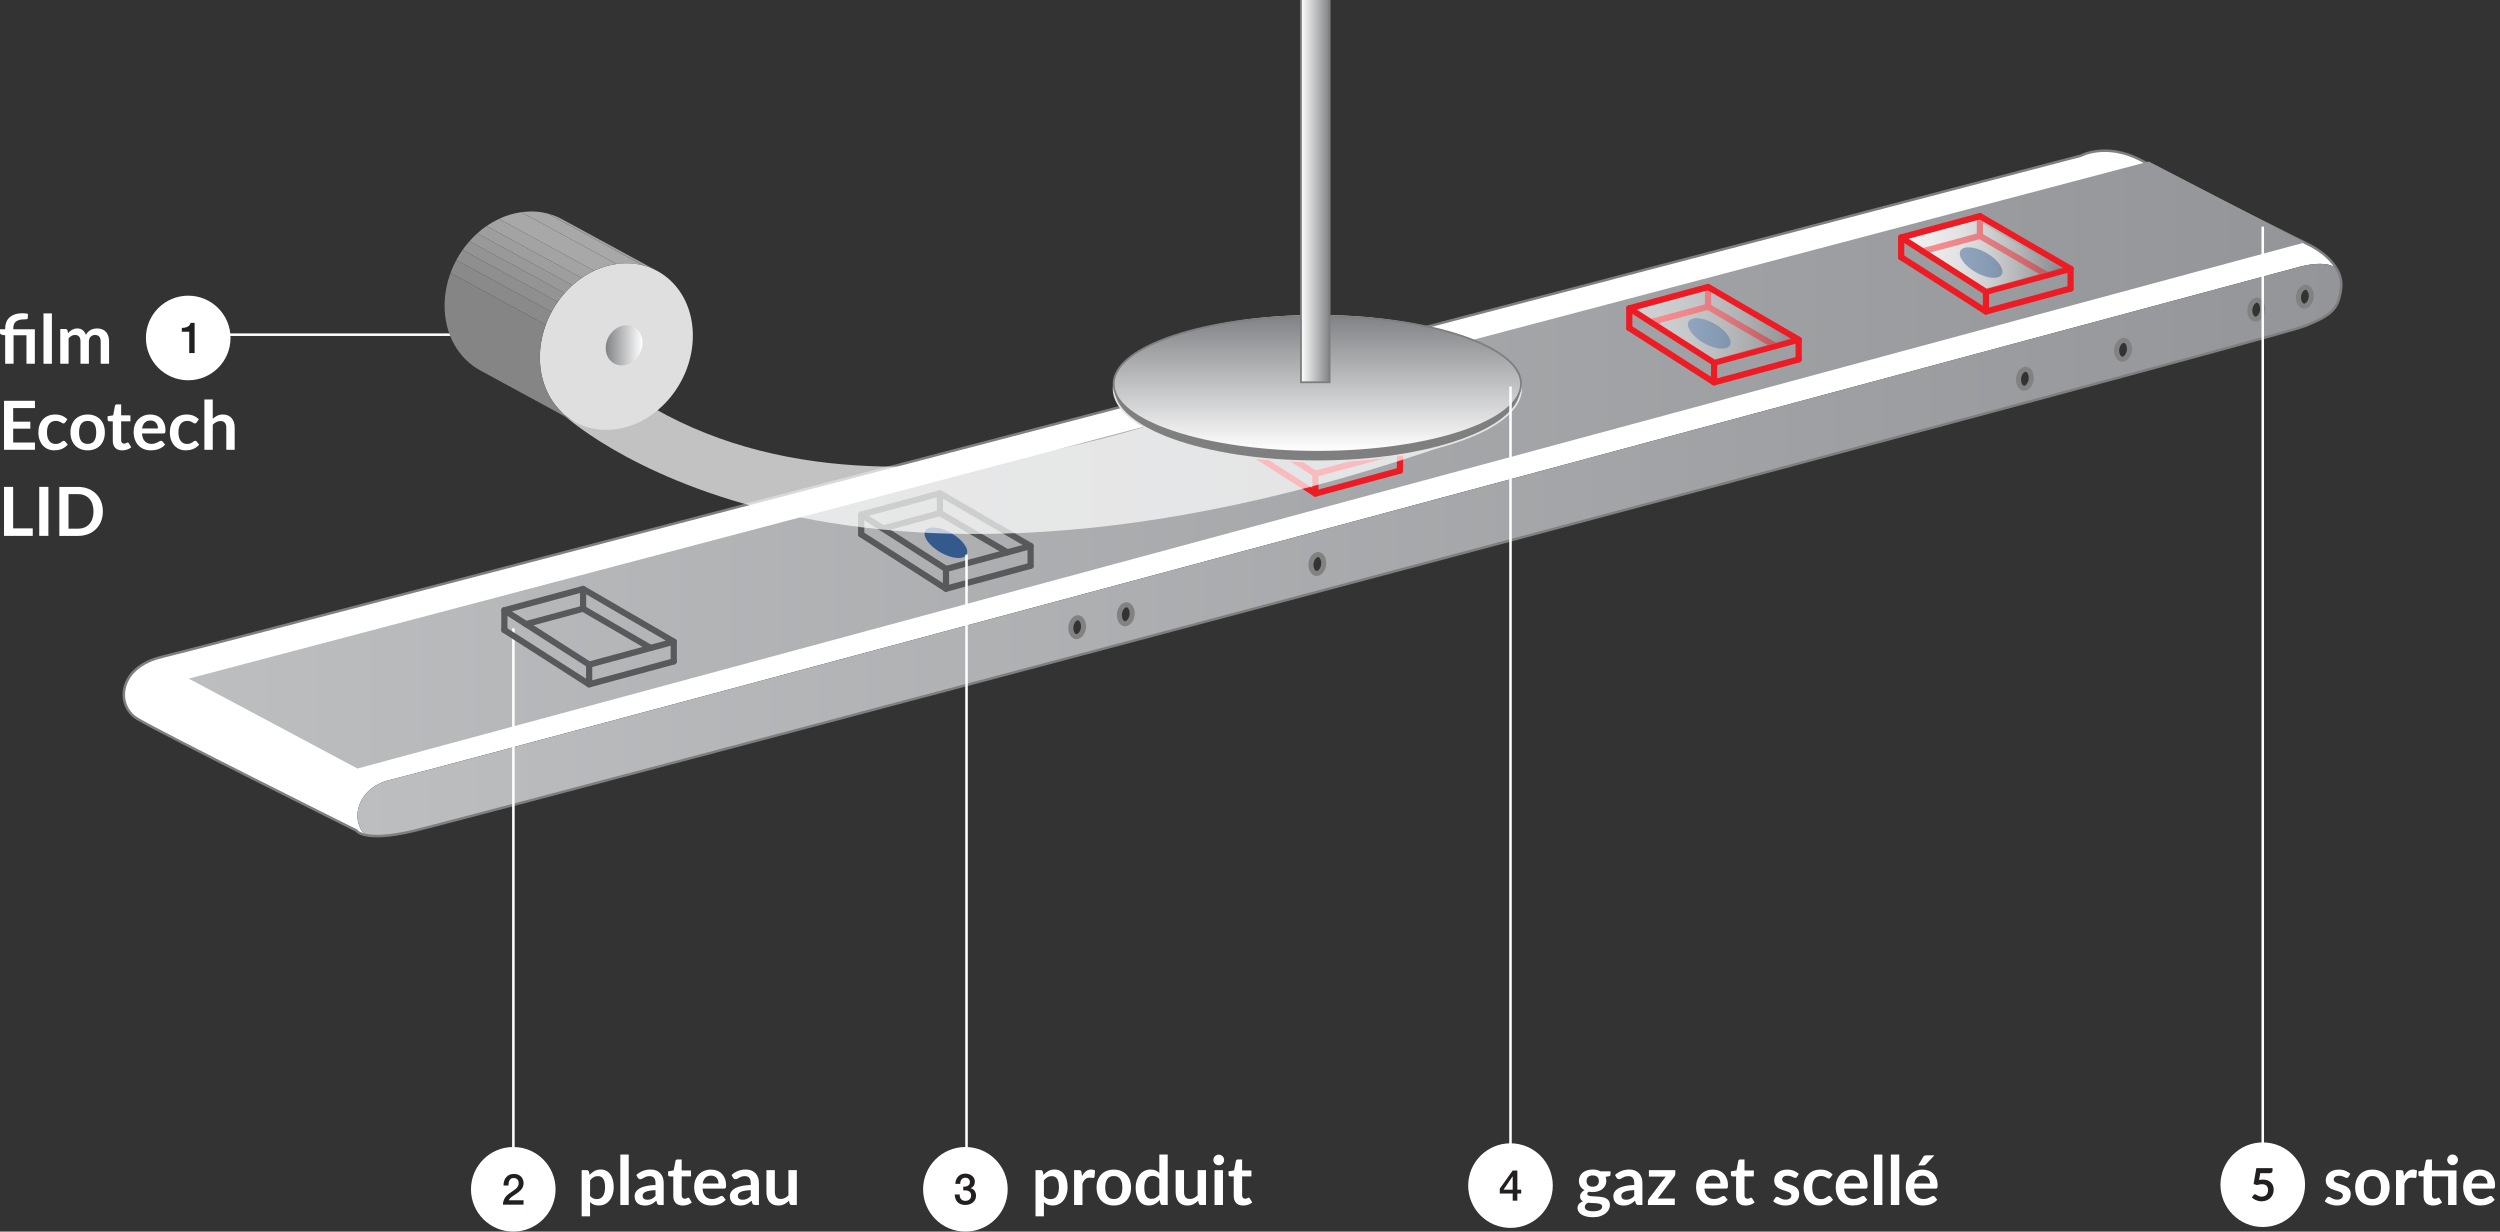 <?xml version="1.0" encoding="utf-8"?>
<!-- Generator: Adobe Illustrator 16.0.0, SVG Export Plug-In . SVG Version: 6.00 Build 0)  -->
<!DOCTYPE svg PUBLIC "-//W3C//DTD SVG 1.1//EN" "http://www.w3.org/Graphics/SVG/1.1/DTD/svg11.dtd">
<svg version="1.1" id="Layer_1" xmlns="http://www.w3.org/2000/svg" xmlns:xlink="http://www.w3.org/1999/xlink" x="0px" y="0px"
	 width="686.164px" height="338.031px" viewBox="0 0 686.164 338.031" enable-background="new 0 0 686.164 338.031"
	 xml:space="preserve">
<rect x="0" y="0" width="686.164" height="338.031" fill="#333333" stroke="none"/>
<g>
	<g id="XMLID_124_">
		<g>
			<path fill="#FFFFFF" d="M44.5,180.274c-12.086,2.832-12.843,13.253-6.889,16.958c5.983,3.709,60.183,30.704,60.183,30.704
				s0.431,0.783,2.414,1.234c-4.191-4.149-2.269-12.992,6.904-15.138C119.199,211.2,625.107,74.789,631.156,73.219
				c3.789-0.967,7.838-1.34,10.1,0.436c-2.523-4.298-7.947-6.703-7.947-6.703s-36.041-17.91-45.653-22.981
				c-9.588-5.042-16.54-1.239-16.54-1.239S56.559,177.438,44.5,180.274z"/>
			
				<linearGradient id="SVGID_1_" gradientUnits="userSpaceOnUse" x1="-250.532" y1="409.127" x2="293.983" y2="409.127" gradientTransform="matrix(1 0 0 1 348.63 -258.179)">
				<stop  offset="0" style="stop-color:#BCBEC0"/>
				<stop  offset="1" style="stop-color:#939598"/>
			</linearGradient>
			<path fill="url(#SVGID_1_)" d="M107.113,214.033c-9.172,2.146-11.097,10.987-6.904,15.138c2.2,0.509,6.273,0.586,13.693-1.197
				c14.205-3.427,510.197-134.963,518.855-138.545c6.973-2.877,9.044-4.4,9.784-10.151c0.273-2.118-0.27-3.979-1.235-5.587
				c0.004-0.027,0.004-0.027-0.051-0.035c-2.263-1.773-6.311-1.401-10.1-0.436C625.107,74.789,119.199,211.2,107.113,214.033z
				 M293.927,171.924c0.178-1.376,1.132-2.482,2.039-2.365c0.937,0.121,1.577,1.435,1.4,2.811c-0.179,1.376-1.133,2.482-2.067,2.362
				C294.391,174.613,293.749,173.3,293.927,171.924z M307.255,168.357c0.178-1.376,1.133-2.482,2.066-2.362
				c0.908,0.116,1.577,1.435,1.4,2.811c-0.178,1.376-1.163,2.507-2.071,2.39C307.716,171.073,307.077,169.732,307.255,168.357z
				 M359.832,154.58c0.179-1.376,1.158-2.479,2.066-2.363c0.937,0.121,1.577,1.435,1.399,2.811
				c-0.177,1.376-1.132,2.484-2.066,2.363C360.323,157.273,359.655,155.956,359.832,154.58z M554.043,103.719
				c0.177-1.376,1.132-2.483,2.065-2.363c0.908,0.117,1.55,1.432,1.372,2.808c-0.181,1.402-1.135,2.511-2.043,2.395
				C554.503,106.436,553.861,105.122,554.043,103.719z M580.97,95.78c0.177-1.376,1.159-2.479,2.065-2.362
				c0.938,0.121,1.577,1.435,1.4,2.811s-1.132,2.482-2.067,2.362C581.462,98.473,580.793,97.156,580.97,95.78z M617.528,84.748
				c0.178-1.376,1.159-2.479,2.067-2.362c0.936,0.12,1.577,1.434,1.398,2.81c-0.181,1.403-1.135,2.512-2.069,2.391
				C618.016,87.469,617.347,86.152,617.528,84.748z M630.881,81.212c0.177-1.376,1.132-2.482,2.065-2.362
				c0.908,0.116,1.577,1.435,1.4,2.811s-1.159,2.479-2.067,2.362C631.344,83.902,630.702,82.588,630.881,81.212z"/>
		</g>
		<g>
			<path fill="none" stroke="#7F7F7F" stroke-width="0.694" stroke-miterlimit="10" d="M641.255,73.655
				c-2.523-4.298-7.947-6.703-7.947-6.703s-36.041-17.91-45.653-22.981c-9.588-5.042-16.54-1.239-16.54-1.239
				S56.559,177.438,44.5,180.274c-12.086,2.832-12.843,13.253-6.889,16.958c5.983,3.709,60.183,30.704,60.183,30.704
				s0.431,0.783,2.414,1.234c2.2,0.509,6.273,0.586,13.693-1.197c14.205-3.427,510.197-134.963,518.855-138.545
				c6.973-2.877,9.044-4.4,9.784-10.151c0.273-2.119-0.27-3.979-1.235-5.587"/>
			<path fill="none" stroke="#828282" stroke-width="1.387" stroke-miterlimit="10" d="M295.966,169.558
				c0.937,0.121,1.577,1.435,1.4,2.811c-0.179,1.376-1.133,2.482-2.067,2.362c-0.907-0.117-1.55-1.432-1.371-2.808
				C294.104,170.548,295.058,169.44,295.966,169.558z"/>
			<path fill="none" stroke="#828282" stroke-width="1.387" stroke-miterlimit="10" d="M309.322,165.994
				c0.908,0.116,1.577,1.435,1.4,2.811c-0.178,1.376-1.163,2.507-2.071,2.39c-0.937-0.121-1.573-1.462-1.396-2.838
				C307.432,166.981,308.387,165.873,309.322,165.994z"/>
			<path fill="none" stroke="#828282" stroke-width="1.387" stroke-miterlimit="10" d="M619.595,82.386
				c0.936,0.12,1.577,1.434,1.398,2.81c-0.181,1.403-1.135,2.512-2.069,2.391c-0.908-0.116-1.577-1.435-1.396-2.838
				C617.704,83.373,618.687,82.268,619.595,82.386z"/>
			<path fill="none" stroke="#828282" stroke-width="1.387" stroke-miterlimit="10" d="M632.947,78.849
				c0.908,0.116,1.577,1.435,1.4,2.811s-1.159,2.479-2.067,2.362c-0.935-0.121-1.577-1.435-1.398-2.811
				C631.057,79.836,632.012,78.729,632.947,78.849z"/>
			<path fill="none" stroke="#828282" stroke-width="1.387" stroke-miterlimit="10" d="M556.109,101.356
				c0.908,0.117,1.55,1.432,1.372,2.808c-0.181,1.402-1.135,2.511-2.043,2.395c-0.936-0.121-1.577-1.435-1.396-2.838
				C554.219,102.344,555.174,101.235,556.109,101.356z"/>
			<path fill="none" stroke="#828282" stroke-width="1.387" stroke-miterlimit="10" d="M361.9,152.217
				c0.937,0.121,1.577,1.435,1.399,2.811c-0.177,1.376-1.132,2.484-2.066,2.363c-0.907-0.117-1.577-1.435-1.399-2.811
				C360.01,153.204,360.992,152.1,361.9,152.217z"/>
			<path fill="none" stroke="#828282" stroke-width="1.387" stroke-miterlimit="10" d="M583.036,93.417
				c0.938,0.121,1.577,1.435,1.4,2.811s-1.132,2.482-2.067,2.362c-0.906-0.116-1.576-1.435-1.398-2.811
				C581.147,94.405,582.13,93.3,583.036,93.417z"/>
		</g>
	</g>
	
		<linearGradient id="SVGID_2_" gradientUnits="userSpaceOnUse" x1="-296.822" y1="385.811" x2="283.983" y2="385.811" gradientTransform="matrix(1 0 0 1 348.63 -258.179)">
		<stop  offset="0" style="stop-color:#BCBEC0"/>
		<stop  offset="1" style="stop-color:#939598"/>
	</linearGradient>
	<polygon fill="url(#SVGID_2_)" points="589.769,44.334 51.808,186.256 98.097,210.931 632.613,66.535 	"/>
	<line fill="none" x1="523.14" y1="118.91" x2="523.14" y2="127.833"/>
</g>
<path fill="none" stroke="#ED1C24" stroke-width="1.618" stroke-linejoin="round" stroke-miterlimit="10" d="M351.968,120.194"/>
<path fill="none" stroke="#ED1C24" stroke-width="1.618" stroke-linejoin="round" stroke-miterlimit="10" d="M373.578,114.35"/>
<path fill="#D1D3D4" d="M205.539,75.147"/>
<path fill="#D1D3D4" d="M227.479,163.869"/>
<path fill="#D1D3D4" d="M184.829,50.247"/>
<path fill="#D1D3D4" d="M203.988,65.683"/>
<g>
	<circle fill="#FFFFFF" cx="51.659" cy="92.761" r="11.609"/>
	<g>
		<path fill="#231F20" d="M49.903,89.994c1.136,0.012,2.211-0.378,2.412-1.372h1.101V96.9h-1.479v-5.842h-2.034V89.994z"/>
	</g>
</g>
<g>
	<circle fill="#FFFFFF" cx="140.875" cy="326.423" r="11.609"/>
	<g>
		<path fill="#231F20" d="M143.696,330.645h-5.652c0.013-1.36,0.71-2.389,1.82-3.134c1.077-0.781,2.473-1.433,2.496-2.722
			c0.013-0.591-0.236-1.467-1.396-1.467c-1.063,0-1.383,0.911-1.419,2.069h-1.349c0-1.833,1.006-3.192,2.851-3.192
			c2.021,0,2.661,1.479,2.661,2.542c0,1.313-0.898,2.129-1.846,2.792c-0.957,0.662-1.963,1.171-2.199,1.904h4.032L143.696,330.645
			L143.696,330.645z"/>
	</g>
</g>
<g>
	<circle fill="#FFFFFF" cx="414.579" cy="325.406" r="11.609"/>
	<g>
		<path fill="#231F20" d="M417.523,327.581h-1.063v1.965h-1.276v-1.965h-3.548v-1.336l3.548-4.979h1.276v5.251h1.063V327.581z
			 M412.674,326.518h2.508v-3.645h-0.023L412.674,326.518z"/>
	</g>
</g>
<g>
	<g>
		<path fill="#FFFFFF" d="M1.423,99.84v-7.813l-0.827-0.13c-0.181-0.037-0.323-0.102-0.433-0.19C0.054,91.615,0,91.487,0,91.32
			v-0.94h1.423v-0.308c0-0.583,0.098-1.124,0.289-1.622c0.19-0.499,0.482-0.933,0.874-1.298c0.392-0.364,0.886-0.652,1.482-0.859
			c0.6-0.208,1.305-0.313,2.116-0.313c0.261,0,0.524,0.015,0.795,0.042s0.504,0.073,0.702,0.136l-0.074,1.189
			c-0.013,0.144-0.09,0.229-0.231,0.256c-0.143,0.027-0.318,0.042-0.529,0.042c-0.603,0-1.104,0.053-1.512,0.158
			c-0.406,0.104-0.734,0.262-0.985,0.47c-0.252,0.208-0.433,0.469-0.54,0.781s-0.162,0.678-0.162,1.093v0.231h5.915v9.459H7.265
			v-7.821H3.721v7.821L1.423,99.84L1.423,99.84z"/>
		<path fill="#FFFFFF" d="M14.24,86.018V99.84h-2.299V86.018H14.24z"/>
		<path fill="#FFFFFF" d="M16.538,99.84v-9.543h1.403c0.297,0,0.492,0.14,0.586,0.418l0.147,0.707
			c0.168-0.187,0.344-0.355,0.525-0.511c0.184-0.155,0.379-0.289,0.586-0.399c0.208-0.112,0.432-0.2,0.67-0.266
			c0.237-0.064,0.501-0.099,0.786-0.099c0.603,0,1.096,0.163,1.482,0.488c0.386,0.324,0.678,0.758,0.87,1.297
			c0.147-0.315,0.335-0.587,0.558-0.813c0.225-0.227,0.47-0.411,0.734-0.554c0.268-0.144,0.551-0.248,0.853-0.315
			c0.301-0.067,0.604-0.103,0.906-0.103c0.525,0,0.995,0.081,1.403,0.242c0.409,0.16,0.754,0.396,1.032,0.707
			c0.278,0.31,0.491,0.688,0.639,1.135c0.146,0.447,0.218,0.958,0.218,1.535v6.073H27.64v-6.073c0-0.607-0.135-1.064-0.399-1.372
			c-0.267-0.308-0.657-0.46-1.173-0.46c-0.234,0-0.453,0.041-0.654,0.121c-0.202,0.081-0.379,0.196-0.53,0.349
			s-0.271,0.344-0.357,0.572s-0.13,0.493-0.13,0.791v6.073H22.09v-6.073c0-0.64-0.129-1.104-0.387-1.396
			c-0.258-0.291-0.635-0.438-1.131-0.438c-0.335,0-0.646,0.083-0.935,0.247c-0.288,0.165-0.558,0.389-0.806,0.674v6.984
			L16.538,99.84L16.538,99.84z"/>
		<path fill="#FFFFFF" d="M3.618,112.003v3.729h4.707v1.926H3.618v3.804H9.59v2H1.106v-13.449H9.59v1.989L3.618,112.003
			L3.618,112.003z"/>
		<path fill="#FFFFFF" d="M17.887,115.937c-0.068,0.087-0.136,0.154-0.2,0.205c-0.063,0.05-0.16,0.074-0.283,0.074
			c-0.117,0-0.231-0.035-0.345-0.106c-0.111-0.07-0.245-0.151-0.398-0.241c-0.155-0.091-0.341-0.171-0.555-0.242
			s-0.479-0.106-0.796-0.106c-0.401,0-0.756,0.073-1.061,0.219c-0.305,0.146-0.558,0.355-0.759,0.627
			c-0.201,0.273-0.353,0.604-0.451,0.991c-0.1,0.389-0.147,0.827-0.147,1.315c0,0.509,0.055,0.961,0.163,1.357
			c0.107,0.397,0.265,0.73,0.47,1c0.204,0.271,0.452,0.475,0.744,0.614c0.291,0.141,0.62,0.209,0.984,0.209
			c0.366,0,0.662-0.044,0.89-0.135s0.417-0.189,0.571-0.298c0.155-0.107,0.29-0.208,0.404-0.298c0.113-0.09,0.242-0.136,0.386-0.136
			c0.188,0,0.326,0.071,0.419,0.215l0.66,0.837c-0.254,0.298-0.529,0.547-0.827,0.749c-0.298,0.201-0.605,0.362-0.926,0.482
			c-0.318,0.121-0.647,0.207-0.985,0.256c-0.339,0.051-0.675,0.075-1.01,0.075c-0.589,0-1.146-0.109-1.665-0.331
			c-0.521-0.221-0.978-0.541-1.366-0.962c-0.39-0.421-0.699-0.938-0.927-1.55c-0.228-0.609-0.34-1.307-0.34-2.088
			c0-0.7,0.103-1.351,0.303-1.948c0.201-0.599,0.498-1.116,0.89-1.554s0.874-0.779,1.451-1.027c0.575-0.248,1.238-0.372,1.989-0.372
			c0.713,0,1.338,0.114,1.874,0.344c0.536,0.229,1.02,0.559,1.446,0.986L17.887,115.937z"/>
		<path fill="#FFFFFF" d="M24.072,113.77c0.707,0,1.352,0.115,1.931,0.344c0.58,0.229,1.076,0.556,1.488,0.978
			s0.729,0.937,0.953,1.545c0.224,0.607,0.334,1.286,0.334,2.036c0,0.757-0.11,1.438-0.334,2.047
			c-0.224,0.607-0.541,1.125-0.953,1.554s-0.908,0.756-1.488,0.985c-0.579,0.229-1.224,0.345-1.931,0.345
			c-0.713,0-1.36-0.115-1.943-0.345c-0.583-0.229-1.08-0.558-1.491-0.985c-0.413-0.428-0.732-0.945-0.959-1.554
			c-0.227-0.607-0.34-1.29-0.34-2.047c0-0.75,0.113-1.429,0.34-2.036c0.227-0.608,0.546-1.123,0.959-1.545
			c0.411-0.422,0.908-0.746,1.491-0.978C22.711,113.885,23.359,113.77,24.072,113.77z M24.072,121.834
			c0.795,0,1.382-0.267,1.764-0.8c0.381-0.533,0.572-1.313,0.572-2.345c0-1.029-0.191-1.813-0.572-2.354
			c-0.382-0.54-0.969-0.81-1.764-0.81c-0.806,0-1.402,0.271-1.789,0.813c-0.39,0.542-0.582,1.325-0.582,2.35
			c0,1.023,0.192,1.804,0.582,2.339C22.669,121.566,23.267,121.834,24.072,121.834z"/>
		<path fill="#FFFFFF" d="M33.532,123.611c-0.832,0-1.47-0.233-1.912-0.701c-0.442-0.469-0.665-1.115-0.665-1.938v-5.33h-0.978
			c-0.124,0-0.229-0.041-0.315-0.121s-0.13-0.202-0.13-0.363v-0.911l1.534-0.251l0.482-2.604c0.03-0.124,0.091-0.221,0.178-0.288
			c0.086-0.068,0.197-0.104,0.334-0.104h1.19v3.004H35.8v1.638h-2.549v5.171c0,0.298,0.072,0.529,0.22,0.698
			c0.146,0.167,0.346,0.251,0.6,0.251c0.144,0,0.263-0.018,0.357-0.052c0.097-0.034,0.181-0.069,0.252-0.106
			c0.07-0.037,0.135-0.073,0.189-0.106c0.055-0.034,0.11-0.052,0.167-0.052c0.067,0,0.124,0.018,0.168,0.052
			c0.043,0.033,0.09,0.085,0.141,0.152l0.688,1.116c-0.336,0.278-0.721,0.489-1.154,0.633
			C34.446,123.54,33.997,123.611,33.532,123.611z"/>
		<path fill="#FFFFFF" d="M38.964,118.979c0.037,0.49,0.123,0.913,0.261,1.271c0.137,0.356,0.315,0.65,0.54,0.885
			c0.224,0.231,0.487,0.405,0.795,0.521c0.309,0.115,0.646,0.173,1.02,0.173s0.692-0.043,0.963-0.131
			c0.271-0.087,0.506-0.183,0.707-0.289c0.201-0.104,0.378-0.2,0.528-0.287c0.152-0.088,0.301-0.131,0.442-0.131
			c0.191,0,0.335,0.071,0.428,0.215l0.661,0.837c-0.255,0.298-0.54,0.547-0.855,0.749c-0.314,0.201-0.646,0.362-0.99,0.482
			c-0.345,0.121-0.693,0.207-1.052,0.256c-0.354,0.051-0.701,0.075-1.037,0.075c-0.663,0-1.279-0.109-1.852-0.331
			c-0.569-0.22-1.065-0.545-1.487-0.978c-0.423-0.432-0.754-0.964-0.995-1.601c-0.242-0.636-0.362-1.372-0.362-2.209
			c0-0.65,0.104-1.264,0.315-1.837c0.211-0.572,0.514-1.071,0.906-1.497c0.394-0.425,0.874-0.761,1.441-1.009
			c0.566-0.248,1.207-0.372,1.921-0.372c0.602,0,1.155,0.097,1.664,0.288c0.51,0.191,0.946,0.473,1.313,0.842
			s0.652,0.822,0.86,1.358s0.313,1.148,0.313,1.837c0,0.347-0.037,0.581-0.111,0.701c-0.073,0.121-0.217,0.182-0.428,0.182H38.964z
			 M43.345,117.594c0-0.299-0.042-0.578-0.126-0.843c-0.083-0.265-0.209-0.495-0.377-0.692c-0.168-0.198-0.381-0.354-0.638-0.471
			c-0.258-0.114-0.558-0.172-0.896-0.172c-0.664,0-1.187,0.188-1.566,0.566c-0.383,0.378-0.625,0.915-0.729,1.608L43.345,117.594
			L43.345,117.594z"/>
		<path fill="#FFFFFF" d="M53.966,115.937c-0.067,0.087-0.135,0.154-0.198,0.205c-0.064,0.05-0.16,0.074-0.283,0.074
			c-0.119,0-0.232-0.035-0.345-0.106c-0.112-0.07-0.245-0.151-0.399-0.241c-0.155-0.091-0.34-0.171-0.555-0.242
			c-0.213-0.07-0.479-0.106-0.795-0.106c-0.402,0-0.757,0.073-1.062,0.219c-0.304,0.146-0.558,0.355-0.759,0.627
			c-0.2,0.273-0.353,0.604-0.45,0.991c-0.101,0.389-0.147,0.827-0.147,1.315c0,0.509,0.055,0.961,0.161,1.357
			c0.109,0.397,0.267,0.73,0.472,1c0.204,0.271,0.452,0.475,0.744,0.614c0.291,0.141,0.618,0.209,0.984,0.209
			s0.662-0.044,0.889-0.135c0.228-0.091,0.418-0.189,0.571-0.298c0.155-0.107,0.29-0.208,0.405-0.298
			c0.113-0.09,0.242-0.136,0.386-0.136c0.187,0,0.326,0.071,0.418,0.215l0.661,0.837c-0.255,0.298-0.53,0.547-0.828,0.749
			c-0.298,0.201-0.605,0.362-0.925,0.482c-0.32,0.121-0.647,0.207-0.986,0.256c-0.338,0.051-0.674,0.075-1.01,0.075
			c-0.589,0-1.145-0.109-1.664-0.331c-0.521-0.221-0.978-0.541-1.367-0.962c-0.389-0.421-0.698-0.938-0.926-1.55
			c-0.228-0.609-0.34-1.307-0.34-2.088c0-0.7,0.103-1.351,0.303-1.948c0.201-0.599,0.498-1.116,0.89-1.554s0.873-0.779,1.45-1.027
			c0.576-0.248,1.239-0.372,1.99-0.372c0.713,0,1.338,0.114,1.873,0.344c0.537,0.229,1.021,0.559,1.446,0.986L53.966,115.937z"/>
		<path fill="#FFFFFF" d="M58.394,114.942c0.373-0.347,0.78-0.629,1.229-0.847c0.445-0.218,0.972-0.325,1.571-0.325
			c0.521,0,0.981,0.088,1.386,0.266c0.403,0.177,0.739,0.425,1.01,0.743c0.271,0.319,0.476,0.701,0.613,1.145
			c0.142,0.443,0.21,0.933,0.21,1.466v6.073h-2.299v-6.073c0-0.583-0.133-1.034-0.398-1.354s-0.673-0.479-1.219-0.479
			c-0.396,0-0.77,0.09-1.116,0.271c-0.348,0.18-0.676,0.425-0.985,0.733v6.901h-2.297V109.64h2.297L58.394,114.942L58.394,114.942z"
			/>
		<path fill="#FFFFFF" d="M8.985,145.02v2.064H1.106v-13.449h2.502v11.385H8.985z"/>
		<path fill="#FFFFFF" d="M13.282,147.085H10.77v-13.449h2.513L13.282,147.085L13.282,147.085z"/>
		<path fill="#FFFFFF" d="M28.229,140.36c0,0.986-0.164,1.893-0.493,2.717c-0.328,0.823-0.79,1.534-1.386,2.13
			c-0.597,0.596-1.313,1.058-2.147,1.387c-0.839,0.328-1.769,0.492-2.791,0.492h-5.125v-13.449h5.125
			c1.022,0,1.952,0.166,2.791,0.498c0.837,0.331,1.553,0.794,2.147,1.386c0.596,0.592,1.058,1.301,1.386,2.125
			C28.065,138.469,28.229,139.374,28.229,140.36z M25.662,140.36c0-0.737-0.099-1.398-0.293-1.985
			c-0.195-0.586-0.479-1.082-0.848-1.487c-0.369-0.406-0.814-0.719-1.339-0.936c-0.523-0.218-1.115-0.326-1.771-0.326h-2.613v9.47
			h2.613c0.656,0,1.248-0.108,1.771-0.325c0.522-0.217,0.97-0.529,1.339-0.936c0.369-0.405,0.65-0.901,0.848-1.487
			C25.564,141.76,25.662,141.098,25.662,140.36z"/>
	</g>
</g>
<g>
	<circle fill="#FFFFFF" cx="264.968" cy="326.423" r="11.609"/>
	<g>
		<path fill="#231F20" d="M264.376,325.714c0.898,0.033,1.834-0.284,1.834-1.303c0-0.696-0.544-1.171-1.289-1.171
			c-0.935,0-1.396,0.84-1.372,1.691h-1.348c0.07-1.608,1.075-2.814,2.743-2.814c1.289,0,2.614,0.745,2.614,2.211
			c0,0.828-0.378,1.49-1.171,1.773v0.024c0.934,0.188,1.501,1.005,1.501,2.067c0,1.563-1.349,2.531-2.934,2.531
			c-1.915,0-2.873-1.159-2.909-2.886h1.349c-0.035,1.005,0.509,1.762,1.562,1.762c0.898,0,1.585-0.532,1.585-1.479
			c0-1.288-1.101-1.453-2.164-1.406L264.376,325.714L264.376,325.714z"/>
	</g>
</g>
<line fill="none" stroke="#FFFFFF" stroke-width="0.694" stroke-miterlimit="10" x1="621.049" y1="62.203" x2="621.049" y2="317.909"/>
<path fill="none" stroke="#FFFFFF" stroke-width="0.694" stroke-miterlimit="10" d="M151.067,314.814"/>
<path fill="none" stroke="#FFFFFF" stroke-width="0.694" stroke-miterlimit="10" d="M276.547,314.814"/>
<line fill="none" stroke="#FFFFFF" stroke-width="0.694" stroke-miterlimit="10" x1="60.732" y1="91.858" x2="135.85" y2="91.858"/>
<g>
	<circle fill="#FFFFFF" cx="621.049" cy="325.162" r="11.609"/>
	<g>
		<path fill="#231F20" d="M620.037,323.879c0.2-0.041,0.393-0.071,0.574-0.092c0.185-0.019,0.359-0.026,0.53-0.026
			c0.474,0,0.892,0.068,1.252,0.212c0.362,0.141,0.665,0.336,0.91,0.586c0.245,0.249,0.43,0.541,0.556,0.875
			c0.124,0.335,0.188,0.695,0.188,1.082c0,0.478-0.083,0.914-0.251,1.309c-0.17,0.396-0.403,0.732-0.702,1.015
			c-0.298,0.278-0.652,0.495-1.063,0.649s-0.854,0.231-1.337,0.231c-0.283,0-0.551-0.03-0.804-0.088
			c-0.254-0.06-0.492-0.137-0.715-0.233c-0.225-0.098-0.43-0.21-0.616-0.337c-0.189-0.126-0.359-0.26-0.509-0.402l0.474-0.652
			c0.1-0.144,0.23-0.214,0.394-0.214c0.104,0,0.21,0.033,0.316,0.101c0.109,0.065,0.232,0.139,0.371,0.219
			c0.139,0.079,0.304,0.151,0.492,0.218c0.188,0.067,0.418,0.101,0.683,0.101c0.283,0,0.531-0.045,0.748-0.139
			c0.216-0.091,0.397-0.219,0.539-0.383c0.146-0.164,0.251-0.358,0.324-0.586c0.073-0.226,0.108-0.472,0.108-0.739
			c0-0.488-0.143-0.873-0.428-1.148c-0.285-0.276-0.705-0.414-1.261-0.414c-0.428,0-0.866,0.079-1.316,0.237l-0.96-0.274
			l0.748-4.375h4.449v0.654c0,0.22-0.068,0.397-0.204,0.536c-0.138,0.138-0.371,0.206-0.698,0.206h-2.475L620.037,323.879z"/>
	</g>
</g>
<line fill="none" stroke="#FFFFFF" stroke-width="0.694" stroke-miterlimit="10" x1="140.906" y1="172.448" x2="140.906" y2="314.814"/>
<g>
	<g id="XMLID_123_">
		<g>
			
				<polygon fill="none" stroke="#58595B" stroke-width="1.701" stroke-linecap="round" stroke-linejoin="round" stroke-miterlimit="10" points="
				160.045,161.652 138.435,167.496 161.704,182.41 184.927,176.115 			"/>
		</g>
	</g>
	<g id="XMLID_122_">
		<g>
			
				<polyline fill="none" stroke="#58595B" stroke-width="1.701" stroke-linecap="round" stroke-linejoin="round" stroke-miterlimit="10" points="
				178.562,177.844 160.037,167.069 144.38,171.302 			"/>
			
				<polyline fill="none" stroke="#58595B" stroke-width="1.701" stroke-linecap="round" stroke-linejoin="round" stroke-miterlimit="10" points="
				138.427,172.914 161.696,187.827 184.918,181.533 			"/>
		</g>
	</g>
	
		<line fill="none" stroke="#58595B" stroke-width="1.701" stroke-linecap="round" stroke-linejoin="round" stroke-miterlimit="10" x1="160.041" y1="161.652" x2="160.041" y2="167.069"/>
	
		<line fill="none" stroke="#58595B" stroke-width="1.701" stroke-linecap="round" stroke-linejoin="round" stroke-miterlimit="10" x1="138.431" y1="167.497" x2="138.431" y2="172.914"/>
	
		<line fill="none" stroke="#58595B" stroke-width="1.701" stroke-linecap="round" stroke-linejoin="round" stroke-miterlimit="10" x1="184.922" y1="176.115" x2="184.922" y2="181.533"/>
	
		<line fill="none" stroke="#58595B" stroke-width="1.701" stroke-linecap="round" stroke-linejoin="round" stroke-miterlimit="10" x1="161.7" y1="182.41" x2="161.7" y2="187.827"/>
</g>
<g>
	<path fill="#345A8D" d="M253.96,145.698c-0.836,1.447,1.024,4.091,4.143,5.893c3.128,1.809,6.337,2.097,7.173,0.649
		c0.836-1.445-1.014-4.084-4.143-5.892C258.015,144.546,254.796,144.252,253.96,145.698z"/>
	<g>
		<g id="XMLID_97_">
			<g>
				
					<polygon fill="none" stroke="#58595B" stroke-width="1.701" stroke-linecap="round" stroke-linejoin="round" stroke-miterlimit="10" points="
					257.987,135.406 236.376,141.251 259.645,156.164 282.868,149.87 				"/>
			</g>
		</g>
		<g id="XMLID_96_">
			<g>
				
					<polyline fill="none" stroke="#58595B" stroke-width="1.701" stroke-linecap="round" stroke-linejoin="round" stroke-miterlimit="10" points="
					276.503,151.598 257.978,140.823 242.321,145.056 				"/>
				
					<polyline fill="none" stroke="#58595B" stroke-width="1.701" stroke-linecap="round" stroke-linejoin="round" stroke-miterlimit="10" points="
					236.368,146.668 259.637,161.581 282.859,155.287 				"/>
			</g>
		</g>
		
			<line fill="none" stroke="#58595B" stroke-width="1.701" stroke-linecap="round" stroke-linejoin="round" stroke-miterlimit="10" x1="257.982" y1="135.406" x2="257.982" y2="140.823"/>
		
			<line fill="none" stroke="#58595B" stroke-width="1.701" stroke-linecap="round" stroke-linejoin="round" stroke-miterlimit="10" x1="236.372" y1="141.251" x2="236.372" y2="146.668"/>
		
			<line fill="none" stroke="#58595B" stroke-width="1.701" stroke-linecap="round" stroke-linejoin="round" stroke-miterlimit="10" x1="282.864" y1="149.87" x2="282.864" y2="155.287"/>
		
			<line fill="none" stroke="#58595B" stroke-width="1.701" stroke-linecap="round" stroke-linejoin="round" stroke-miterlimit="10" x1="259.641" y1="156.164" x2="259.641" y2="161.581"/>
	</g>
</g>
<g>
	<g id="XMLID_95_">
		<g>
			
				<polygon fill="none" stroke="#ED1C24" stroke-width="1.701" stroke-linecap="round" stroke-linejoin="round" stroke-miterlimit="10" points="
				359.367,109.286 337.757,115.13 361.026,130.044 384.248,123.75 			"/>
		</g>
	</g>
	<g id="XMLID_94_">
		<g>
			
				<polyline fill="none" stroke="#ED1C24" stroke-width="1.701" stroke-linecap="round" stroke-linejoin="round" stroke-miterlimit="10" points="
				377.885,125.477 359.358,114.703 343.701,118.935 			"/>
			
				<polyline fill="none" stroke="#ED1C24" stroke-width="1.701" stroke-linecap="round" stroke-linejoin="round" stroke-miterlimit="10" points="
				337.748,120.548 361.017,135.461 384.24,129.167 			"/>
		</g>
	</g>
	
		<line fill="none" stroke="#ED1C24" stroke-width="1.701" stroke-linecap="round" stroke-linejoin="round" stroke-miterlimit="10" x1="359.363" y1="109.286" x2="359.363" y2="114.703"/>
	
		<line fill="none" stroke="#ED1C24" stroke-width="1.701" stroke-linecap="round" stroke-linejoin="round" stroke-miterlimit="10" x1="337.753" y1="115.13" x2="337.753" y2="120.548"/>
	
		<line fill="none" stroke="#ED1C24" stroke-width="1.701" stroke-linecap="round" stroke-linejoin="round" stroke-miterlimit="10" x1="384.244" y1="123.75" x2="384.244" y2="129.167"/>
	
		<line fill="none" stroke="#ED1C24" stroke-width="1.701" stroke-linecap="round" stroke-linejoin="round" stroke-miterlimit="10" x1="361.021" y1="130.044" x2="361.021" y2="135.461"/>
</g>
<g>
	<path opacity="0.7" fill="#FFFFFF" enable-background="new    " d="M154.18,113.416c0,0,71.894,68.87,244.785,8.069
		c-1.536-0.451-62.117-12.476-62.117-12.476s-115.29,51.401-180.165-14.569"/>
	<g>
		<g>
			<g enable-background="new    ">
				<g enable-background="new    ">
					<g>
						<g>
							<defs>
								<path id="SVGID_3_" d="M154.276,60.162l26.147,14.225c-3.24-1.764-7.086-2.508-11.213-1.928l-26.147-14.225
									C147.19,57.655,151.035,58.399,154.276,60.162z"/>
							</defs>
							<clipPath id="SVGID_4_">
								<use xlink:href="#SVGID_3_"  overflow="visible"/>
							</clipPath>
							<g clip-path="url(#SVGID_4_)" enable-background="new    ">
								<path fill="#A8A8A8" d="M169.211,72.459l-26.147-14.225c2.552-0.358,4.996-0.211,7.256,0.371l26.147,14.225
									C174.207,72.248,171.763,72.101,169.211,72.459"/>
								<path fill="#A3A3A3" d="M176.467,72.83l-26.147-14.225c1.157,0.298,2.268,0.71,3.317,1.226l26.147,14.225
									C178.734,73.54,177.624,73.128,176.467,72.83"/>
								<path fill="#9E9E9E" d="M179.784,74.055l-26.147-14.225c0.216,0.105,0.429,0.216,0.64,0.331l26.147,14.225
									C180.213,74.272,180,74.161,179.784,74.055"/>
							</g>
						</g>
					</g>
				</g>
				<g>
					<path fill="#DFDFDF" d="M169.211,72.459c11.6-1.63,20.977,7.2,20.953,19.72c-0.022,12.511-9.438,23.981-21.037,25.611
						s-20.978-7.2-20.953-19.71C148.197,85.56,157.612,74.089,169.211,72.459z"/>
				</g>
				<g enable-background="new    ">
					<g>
						<g>
							<defs>
								<path id="SVGID_5_" d="M157.913,115.862l-26.147-14.224c-5.868-3.192-9.754-9.725-9.739-17.783
									c0.022-12.52,9.438-23.99,21.038-25.62l26.147,14.225c-11.6,1.63-21.015,13.102-21.038,25.62
									C148.159,106.138,152.045,112.67,157.913,115.862z"/>
							</defs>
							<clipPath id="SVGID_6_">
								<use xlink:href="#SVGID_5_"  overflow="visible"/>
							</clipPath>
							<g clip-path="url(#SVGID_6_)" enable-background="new    ">
								<path fill="#858585" d="M157.913,115.862l-26.147-14.224c-5.868-3.192-9.754-9.725-9.739-17.783
									c0.006-3.084,0.581-6.104,1.619-8.929l26.147,14.224c-1.038,2.825-1.612,5.846-1.619,8.93
									C148.159,106.138,152.045,112.67,157.913,115.862"/>
								<path fill="#8A8A8A" d="M149.793,89.15l-26.147-14.224c0.446-1.219,0.979-2.399,1.591-3.534l26.147,14.225
									C150.773,86.751,150.24,87.932,149.793,89.15"/>
								<path fill="#8F8F8F" d="M151.384,85.615l-26.147-14.224c0.518-0.961,1.09-1.889,1.711-2.774l26.148,14.224
									C152.472,83.729,151.9,84.656,151.384,85.615"/>
								<path fill="#949494" d="M153.094,82.841l-26.148-14.224c0.588-0.838,1.219-1.639,1.891-2.398l26.147,14.224
									C154.313,81.203,153.681,82.005,153.094,82.841"/>
								<path fill="#999999" d="M154.984,80.443l-26.147-14.224c0.676-0.765,1.391-1.487,2.143-2.163l26.147,14.224
									C156.375,78.956,155.659,79.679,154.984,80.443"/>
								<path fill="#9E9E9E" d="M157.126,78.279l-26.147-14.224c0.807-0.726,1.653-1.396,2.538-2.009l26.147,14.225
									C158.78,76.882,157.932,77.554,157.126,78.279"/>
								<path fill="#A3A3A3" d="M159.664,76.271l-26.147-14.225c1.085-0.751,2.226-1.409,3.41-1.966l26.147,14.225
									C161.889,74.861,160.75,75.52,159.664,76.271"/>
								<path fill="#A8A8A8" d="M163.074,74.305l-26.147-14.225c1.941-0.912,4.003-1.545,6.138-1.846l26.147,14.225
									C167.076,72.76,165.016,73.393,163.074,74.305"/>
							</g>
						</g>
					</g>
				</g>
			</g>
		</g>
	</g>
</g>
<g>
	<g>
		<g>
			<path fill="#7F7F7F" stroke="#E5E5E5" stroke-width="0.495" stroke-miterlimit="10" d="M361.575,86.698
				c30.83,0,55.905,8.951,55.905,19.964c0,11.005-25.076,19.956-55.905,19.956c-30.85,0-55.925-8.951-55.925-19.956
				C305.651,95.65,330.727,86.698,361.575,86.698z"/>
		</g>
	</g>
	<g>
		<g>
			
				<linearGradient id="SVGID_7_" gradientUnits="userSpaceOnUse" x1="12.936" y1="382.189" x2="12.936" y2="344.877" gradientTransform="matrix(1 0 0 1 348.63 -258.179)">
				<stop  offset="0" style="stop-color:#FFFFFF"/>
				<stop  offset="1" style="stop-color:#808285"/>
			</linearGradient>
			<path fill="url(#SVGID_7_)" stroke="#7F7F7F" stroke-width="0.51" stroke-miterlimit="10" d="M361.575,86.698
				c30.83,0,55.905,8.366,55.905,18.659c0,10.287-25.076,18.653-55.905,18.653c-30.85,0-55.925-8.366-55.925-18.653
				C305.651,95.066,330.727,86.698,361.575,86.698z"/>
		</g>
	</g>
	
		<linearGradient id="SVGID_8_" gradientUnits="userSpaceOnUse" x1="8.442" y1="310.635" x2="16.295" y2="310.635" gradientTransform="matrix(1 0 0 1 348.63 -258.179)">
		<stop  offset="0" style="stop-color:#FFFFFF"/>
		<stop  offset="1" style="stop-color:#808285"/>
	</linearGradient>
	<polyline fill="url(#SVGID_8_)" stroke="#7F7F7F" stroke-width="0.51" stroke-miterlimit="10" points="364.925,0 
		364.925,104.914 357.072,104.914 357.072,0 	"/>
</g>
<g>
	<g enable-background="new    ">
		<g>
			
				<linearGradient id="SVGID_9_" gradientUnits="userSpaceOnUse" x1="-182.39" y1="352.961" x2="-172.284" y2="352.961" gradientTransform="matrix(1 0 0 1 348.63 -258.179)">
				<stop  offset="0" style="stop-color:#808285"/>
				<stop  offset="1" style="stop-color:#FFFFFF"/>
			</linearGradient>
			<path fill="url(#SVGID_9_)" d="M171.303,89.329c2.791-0.393,5.048,1.73,5.042,4.742c-0.007,3.012-2.271,5.771-5.063,6.163
				c-2.788,0.393-5.048-1.732-5.042-4.742C166.246,92.48,168.514,89.721,171.303,89.329z"/>
		</g>
	</g>
</g>
<linearGradient id="SVGID_10_" gradientUnits="userSpaceOnUse" x1="174.499" y1="328.145" x2="216.943" y2="328.145" gradientTransform="matrix(1 0 0 1 348.63 -258.179)">
	<stop  offset="0" style="stop-color:#FFFFFF"/>
	<stop  offset="0.168" style="stop-color:#FBFBFB"/>
	<stop  offset="0.347" style="stop-color:#EEEEEE"/>
	<stop  offset="0.533" style="stop-color:#D8D9DA"/>
	<stop  offset="0.722" style="stop-color:#BABBBD"/>
	<stop  offset="0.913" style="stop-color:#949698"/>
	<stop  offset="1" style="stop-color:#808285"/>
</linearGradient>
<polygon opacity="0.7" fill="url(#SVGID_10_)" enable-background="new    " points="523.129,65.754 544.567,79.489 565.573,73.8 
	542.613,60.444 541.25,60.855 "/>
<path fill="#345A8D" d="M463.468,88.243c-0.836,1.446,1.023,4.09,4.142,5.893c3.128,1.808,6.337,2.096,7.173,0.649
	c0.836-1.447-1.014-4.084-4.142-5.893C467.523,87.09,464.304,86.796,463.468,88.243z"/>
<g id="XMLID_93_">
	<g>
		
			<polygon fill="none" stroke="#ED1C24" stroke-width="1.701" stroke-linecap="round" stroke-linejoin="round" stroke-miterlimit="10" points="
			468.797,78.77 447.186,84.615 470.454,99.528 493.678,93.234 		"/>
	</g>
</g>
<g id="XMLID_92_">
	<g>
		
			<polyline fill="none" stroke="#ED1C24" stroke-width="1.701" stroke-linecap="round" stroke-linejoin="round" stroke-miterlimit="10" points="
			487.313,94.962 468.787,84.188 453.132,88.42 		"/>
		
			<polyline fill="none" stroke="#ED1C24" stroke-width="1.701" stroke-linecap="round" stroke-linejoin="round" stroke-miterlimit="10" points="
			447.178,90.031 470.447,104.945 493.67,98.651 		"/>
	</g>
</g>
<line fill="none" stroke="#ED1C24" stroke-width="1.701" stroke-linecap="round" stroke-linejoin="round" stroke-miterlimit="10" x1="468.793" y1="78.77" x2="468.793" y2="84.188"/>
<line fill="none" stroke="#ED1C24" stroke-width="1.701" stroke-linecap="round" stroke-linejoin="round" stroke-miterlimit="10" x1="447.182" y1="84.615" x2="447.182" y2="90.031"/>
<line fill="none" stroke="#ED1C24" stroke-width="1.701" stroke-linecap="round" stroke-linejoin="round" stroke-miterlimit="10" x1="493.674" y1="93.234" x2="493.674" y2="98.651"/>
<line fill="none" stroke="#ED1C24" stroke-width="1.701" stroke-linecap="round" stroke-linejoin="round" stroke-miterlimit="10" x1="470.45" y1="99.528" x2="470.45" y2="104.945"/>
<linearGradient id="SVGID_11_" gradientUnits="userSpaceOnUse" x1="100.624" y1="347.393" x2="143.068" y2="347.393" gradientTransform="matrix(1 0 0 1 348.63 -258.179)">
	<stop  offset="0" style="stop-color:#FFFFFF"/>
	<stop  offset="0.168" style="stop-color:#FBFBFB"/>
	<stop  offset="0.347" style="stop-color:#EEEEEE"/>
	<stop  offset="0.533" style="stop-color:#D8D9DA"/>
	<stop  offset="0.722" style="stop-color:#BABBBD"/>
	<stop  offset="0.913" style="stop-color:#949698"/>
	<stop  offset="1" style="stop-color:#808285"/>
</linearGradient>
<polygon opacity="0.5" fill="url(#SVGID_11_)" enable-background="new    " points="449.254,85.002 470.692,98.737 491.698,93.048 
	468.738,79.692 467.375,80.103 "/>
<path fill="#345A8D" d="M538.09,68.797c-0.836,1.447,1.023,4.091,4.142,5.893c3.128,1.809,6.337,2.097,7.173,0.649
	c0.836-1.446-1.014-4.084-4.143-5.893C542.144,67.644,538.926,67.35,538.09,68.797z"/>
<g id="XMLID_91_">
	<g>
		
			<polygon fill="none" stroke="#ED1C24" stroke-width="1.701" stroke-linecap="round" stroke-linejoin="round" stroke-miterlimit="10" points="
			543.419,59.323 521.808,65.169 545.076,80.082 568.3,73.788 		"/>
	</g>
</g>
<g id="XMLID_90_">
	<g>
		
			<polyline fill="none" stroke="#ED1C24" stroke-width="1.701" stroke-linecap="round" stroke-linejoin="round" stroke-miterlimit="10" points="
			561.935,75.516 543.408,64.742 527.753,68.974 		"/>
		
			<polyline fill="none" stroke="#ED1C24" stroke-width="1.701" stroke-linecap="round" stroke-linejoin="round" stroke-miterlimit="10" points="
			521.8,70.586 545.068,85.499 568.29,79.205 		"/>
	</g>
</g>
<line fill="none" stroke="#ED1C24" stroke-width="1.701" stroke-linecap="round" stroke-linejoin="round" stroke-miterlimit="10" x1="543.413" y1="59.325" x2="543.413" y2="64.742"/>
<line fill="none" stroke="#ED1C24" stroke-width="1.701" stroke-linecap="round" stroke-linejoin="round" stroke-miterlimit="10" x1="521.804" y1="65.169" x2="521.804" y2="70.586"/>
<line fill="none" stroke="#ED1C24" stroke-width="1.701" stroke-linecap="round" stroke-linejoin="round" stroke-miterlimit="10" x1="568.296" y1="73.788" x2="568.296" y2="79.205"/>
<line fill="none" stroke="#ED1C24" stroke-width="1.701" stroke-linecap="round" stroke-linejoin="round" stroke-miterlimit="10" x1="545.072" y1="80.082" x2="545.072" y2="85.499"/>
<linearGradient id="SVGID_12_" gradientUnits="userSpaceOnUse" x1="175.245" y1="327.947" x2="217.689" y2="327.947" gradientTransform="matrix(1 0 0 1 348.63 -258.179)">
	<stop  offset="0" style="stop-color:#FFFFFF"/>
	<stop  offset="0.168" style="stop-color:#FBFBFB"/>
	<stop  offset="0.347" style="stop-color:#EEEEEE"/>
	<stop  offset="0.533" style="stop-color:#D8D9DA"/>
	<stop  offset="0.722" style="stop-color:#BABBBD"/>
	<stop  offset="0.913" style="stop-color:#949698"/>
	<stop  offset="1" style="stop-color:#808285"/>
</linearGradient>
<polygon opacity="0.5" fill="url(#SVGID_12_)" enable-background="new    " points="523.875,65.556 545.314,79.291 566.319,73.602 
	543.359,60.246 541.995,60.658 "/>
<line fill="none" stroke="#FFFFFF" stroke-width="0.694" stroke-miterlimit="10" x1="414.579" y1="106.105" x2="414.579" y2="316.227"/>
<line fill="none" stroke="#FFFFFF" stroke-width="0.694" stroke-miterlimit="10" x1="265.275" y1="152.24" x2="265.275" y2="315.349"/>
<g enable-background="new    ">
	<path fill="#FFFFFF" d="M161.829,322.471c0.391-0.441,0.835-0.798,1.333-1.071c0.497-0.273,1.081-0.41,1.751-0.41
		c0.522,0,0.999,0.108,1.431,0.326c0.432,0.217,0.804,0.532,1.118,0.945c0.313,0.413,0.556,0.923,0.727,1.528s0.256,1.3,0.256,2.083
		c0,0.714-0.096,1.376-0.289,1.984c-0.193,0.609-0.468,1.137-0.825,1.584c-0.357,0.447-0.789,0.797-1.295,1.049
		c-0.506,0.251-1.073,0.377-1.701,0.377c-0.534,0-0.991-0.082-1.37-0.247c-0.379-0.164-0.717-0.393-1.016-0.685v3.914h-2.302
		v-12.683h1.407c0.298,0,0.494,0.14,0.587,0.419L161.829,322.471z M161.95,328.249c0.261,0.316,0.545,0.54,0.853,0.671
		c0.308,0.13,0.642,0.195,1.002,0.195c0.348,0,0.661-0.065,0.941-0.195c0.279-0.131,0.517-0.329,0.713-0.597
		c0.196-0.267,0.346-0.604,0.452-1.011c0.106-0.407,0.159-0.887,0.159-1.439c0-0.56-0.045-1.033-0.135-1.421
		c-0.09-0.389-0.219-0.704-0.387-0.946c-0.167-0.242-0.371-0.419-0.61-0.531c-0.239-0.111-0.511-0.168-0.815-0.168
		c-0.478,0-0.885,0.102-1.221,0.304c-0.335,0.201-0.652,0.485-0.95,0.853V328.249z"/>
	<path fill="#FFFFFF" d="M172.563,316.881v13.847h-2.302v-13.847H172.563z"/>
	<path fill="#FFFFFF" d="M174.641,322.5c1.1-1.007,2.423-1.51,3.97-1.51c0.559,0,1.059,0.092,1.5,0.274
		c0.441,0.184,0.814,0.438,1.118,0.765c0.305,0.326,0.536,0.716,0.694,1.169c0.159,0.454,0.238,0.95,0.238,1.491v6.038h-1.044
		c-0.217,0-0.385-0.032-0.503-0.098c-0.118-0.065-0.211-0.197-0.28-0.396l-0.205-0.689c-0.242,0.218-0.478,0.409-0.708,0.573
		c-0.23,0.165-0.469,0.303-0.717,0.415c-0.249,0.111-0.514,0.196-0.797,0.256c-0.283,0.059-0.595,0.089-0.937,0.089
		c-0.404,0-0.776-0.055-1.118-0.163c-0.342-0.109-0.637-0.272-0.885-0.489c-0.249-0.218-0.441-0.488-0.578-0.811
		c-0.137-0.323-0.205-0.699-0.205-1.128c0-0.242,0.041-0.482,0.121-0.722s0.213-0.468,0.396-0.686
		c0.183-0.217,0.421-0.422,0.713-0.615c0.292-0.192,0.651-0.359,1.076-0.503c0.426-0.143,0.921-0.259,1.486-0.35
		c0.565-0.09,1.211-0.145,1.938-0.163v-0.559c0-0.64-0.137-1.113-0.41-1.421s-0.668-0.462-1.184-0.462
		c-0.373,0-0.682,0.044-0.927,0.131c-0.245,0.087-0.461,0.185-0.647,0.294c-0.187,0.108-0.355,0.206-0.508,0.293
		s-0.321,0.131-0.508,0.131c-0.162,0-0.298-0.042-0.41-0.126s-0.202-0.182-0.27-0.294L174.641,322.5z M179.915,326.646
		c-0.665,0.031-1.224,0.088-1.678,0.172c-0.453,0.084-0.817,0.191-1.09,0.321c-0.273,0.131-0.469,0.283-0.587,0.457
		c-0.118,0.174-0.177,0.363-0.177,0.568c0,0.404,0.12,0.692,0.359,0.866c0.239,0.175,0.551,0.262,0.936,0.262
		c0.472,0,0.881-0.086,1.226-0.257s0.682-0.43,1.011-0.778V326.646z"/>
	<path fill="#FFFFFF" d="M187.379,330.877c-0.833,0-1.471-0.234-1.915-0.704c-0.444-0.469-0.666-1.116-0.666-1.942v-5.34h-0.979
		c-0.125,0-0.23-0.04-0.317-0.121c-0.087-0.08-0.13-0.201-0.13-0.363v-0.913l1.538-0.252l0.484-2.608
		c0.031-0.124,0.09-0.221,0.177-0.289c0.087-0.068,0.199-0.103,0.335-0.103h1.192v3.01h2.553v1.64h-2.553v5.182
		c0,0.298,0.073,0.53,0.219,0.698s0.346,0.252,0.601,0.252c0.143,0,0.262-0.018,0.358-0.052s0.18-0.069,0.252-0.106
		c0.071-0.038,0.135-0.073,0.191-0.107c0.056-0.034,0.112-0.052,0.167-0.052c0.068,0,0.125,0.018,0.168,0.052s0.09,0.085,0.14,0.153
		l0.689,1.118c-0.335,0.28-0.721,0.491-1.155,0.634C188.295,330.804,187.845,330.877,187.379,330.877z"/>
	<path fill="#FFFFFF" d="M192.821,326.236c0.037,0.49,0.124,0.915,0.261,1.271c0.137,0.357,0.317,0.652,0.541,0.886
		c0.224,0.232,0.489,0.406,0.797,0.521s0.647,0.173,1.021,0.173c0.373,0,0.694-0.044,0.964-0.131
		c0.27-0.087,0.506-0.184,0.708-0.289s0.379-0.201,0.531-0.289c0.152-0.087,0.3-0.13,0.442-0.13c0.193,0,0.335,0.071,0.429,0.214
		l0.662,0.839c-0.255,0.298-0.541,0.549-0.857,0.75c-0.316,0.202-0.647,0.363-0.992,0.484s-0.696,0.207-1.053,0.257
		c-0.357,0.05-0.704,0.074-1.039,0.074c-0.665,0-1.283-0.11-1.854-0.331c-0.572-0.22-1.068-0.546-1.491-0.979
		c-0.423-0.432-0.755-0.966-0.997-1.603s-0.363-1.374-0.363-2.213c0-0.652,0.105-1.266,0.316-1.84
		c0.211-0.575,0.514-1.075,0.909-1.501c0.395-0.425,0.876-0.762,1.444-1.011c0.568-0.248,1.21-0.373,1.924-0.373
		c0.603,0,1.158,0.097,1.668,0.289c0.509,0.192,0.947,0.474,1.314,0.844c0.366,0.369,0.653,0.823,0.862,1.36
		c0.208,0.537,0.312,1.15,0.312,1.84c0,0.349-0.037,0.583-0.112,0.704s-0.217,0.182-0.429,0.182H192.821z M197.21,324.847
		c0-0.298-0.042-0.579-0.126-0.843c-0.084-0.265-0.209-0.496-0.377-0.694c-0.168-0.199-0.38-0.355-0.638-0.471
		s-0.558-0.173-0.899-0.173c-0.665,0-1.188,0.189-1.57,0.568c-0.382,0.379-0.626,0.917-0.731,1.612H197.21z"/>
	<path fill="#FFFFFF" d="M200.778,322.5c1.1-1.007,2.423-1.51,3.97-1.51c0.559,0,1.059,0.092,1.5,0.274
		c0.441,0.184,0.814,0.438,1.118,0.765c0.305,0.326,0.536,0.716,0.694,1.169c0.159,0.454,0.238,0.95,0.238,1.491v6.038h-1.044
		c-0.217,0-0.385-0.032-0.503-0.098c-0.118-0.065-0.211-0.197-0.28-0.396l-0.205-0.689c-0.242,0.218-0.478,0.409-0.708,0.573
		c-0.23,0.165-0.469,0.303-0.717,0.415c-0.249,0.111-0.514,0.196-0.797,0.256c-0.283,0.059-0.595,0.089-0.937,0.089
		c-0.404,0-0.776-0.055-1.118-0.163c-0.342-0.109-0.637-0.272-0.885-0.489c-0.249-0.218-0.441-0.488-0.578-0.811
		c-0.137-0.323-0.205-0.699-0.205-1.128c0-0.242,0.041-0.482,0.121-0.722s0.213-0.468,0.396-0.686
		c0.183-0.217,0.421-0.422,0.713-0.615c0.292-0.192,0.651-0.359,1.076-0.503c0.426-0.143,0.921-0.259,1.486-0.35
		c0.565-0.09,1.211-0.145,1.938-0.163v-0.559c0-0.64-0.137-1.113-0.41-1.421s-0.668-0.462-1.184-0.462
		c-0.373,0-0.682,0.044-0.927,0.131c-0.245,0.087-0.461,0.185-0.647,0.294c-0.187,0.108-0.355,0.206-0.508,0.293
		s-0.321,0.131-0.508,0.131c-0.162,0-0.298-0.042-0.41-0.126s-0.202-0.182-0.27-0.294L200.778,322.5z M206.052,326.646
		c-0.665,0.031-1.224,0.088-1.678,0.172c-0.453,0.084-0.817,0.191-1.09,0.321c-0.273,0.131-0.469,0.283-0.587,0.457
		c-0.118,0.174-0.177,0.363-0.177,0.568c0,0.404,0.12,0.692,0.359,0.866c0.239,0.175,0.551,0.262,0.936,0.262
		c0.472,0,0.881-0.086,1.226-0.257s0.682-0.43,1.011-0.778V326.646z"/>
	<path fill="#FFFFFF" d="M218.697,321.167v9.561h-1.407c-0.305,0-0.497-0.14-0.578-0.419l-0.158-0.765
		c-0.392,0.397-0.823,0.72-1.295,0.965s-1.028,0.368-1.668,0.368c-0.521,0-0.983-0.089-1.384-0.266
		c-0.4-0.178-0.737-0.428-1.011-0.75c-0.273-0.323-0.48-0.707-0.62-1.151c-0.14-0.444-0.21-0.933-0.21-1.468v-6.075h2.302v6.075
		c0,0.584,0.135,1.036,0.405,1.356c0.271,0.319,0.676,0.479,1.216,0.479c0.397,0,0.77-0.089,1.118-0.266
		c0.348-0.177,0.677-0.421,0.988-0.731v-6.914H218.697z"/>
</g>
<g enable-background="new    ">
	<path fill="#FFFFFF" d="M286.398,322.471c0.391-0.441,0.835-0.798,1.333-1.071c0.497-0.273,1.081-0.41,1.751-0.41
		c0.522,0,0.999,0.108,1.431,0.326c0.432,0.217,0.804,0.532,1.118,0.945c0.313,0.413,0.556,0.923,0.727,1.528s0.256,1.3,0.256,2.083
		c0,0.714-0.096,1.376-0.289,1.984c-0.193,0.609-0.468,1.137-0.825,1.584c-0.357,0.447-0.789,0.797-1.295,1.049
		c-0.506,0.251-1.073,0.377-1.701,0.377c-0.534,0-0.991-0.082-1.37-0.247c-0.379-0.164-0.717-0.393-1.016-0.685v3.914h-2.302
		v-12.683h1.407c0.298,0,0.494,0.14,0.587,0.419L286.398,322.471z M286.519,328.249c0.261,0.316,0.545,0.54,0.853,0.671
		c0.308,0.13,0.642,0.195,1.002,0.195c0.348,0,0.661-0.065,0.941-0.195c0.279-0.131,0.517-0.329,0.713-0.597
		c0.196-0.267,0.346-0.604,0.452-1.011c0.106-0.407,0.159-0.887,0.159-1.439c0-0.56-0.045-1.033-0.135-1.421
		c-0.09-0.389-0.219-0.704-0.387-0.946c-0.167-0.242-0.371-0.419-0.61-0.531c-0.239-0.111-0.511-0.168-0.815-0.168
		c-0.478,0-0.885,0.102-1.221,0.304c-0.335,0.201-0.652,0.485-0.95,0.853V328.249z"/>
	<path fill="#FFFFFF" d="M296.974,322.826c0.298-0.572,0.652-1.021,1.062-1.347c0.41-0.326,0.895-0.489,1.454-0.489
		c0.441,0,0.795,0.096,1.063,0.289l-0.149,1.724c-0.031,0.111-0.076,0.19-0.135,0.237s-0.138,0.07-0.238,0.07
		c-0.093,0-0.231-0.016-0.415-0.047s-0.362-0.047-0.536-0.047c-0.255,0-0.481,0.037-0.68,0.112
		c-0.199,0.074-0.377,0.182-0.536,0.321c-0.158,0.14-0.298,0.309-0.419,0.508c-0.121,0.199-0.234,0.426-0.34,0.681v5.889h-2.302
		v-9.561h1.351c0.236,0,0.401,0.042,0.494,0.126s0.155,0.234,0.186,0.452L296.974,322.826z"/>
	<path fill="#FFFFFF" d="M305.714,321.017c0.708,0,1.353,0.115,1.934,0.345c0.581,0.23,1.078,0.557,1.491,0.979
		c0.413,0.423,0.732,0.938,0.956,1.547c0.224,0.609,0.335,1.289,0.335,2.041c0,0.758-0.112,1.441-0.335,2.05
		c-0.224,0.609-0.542,1.128-0.956,1.557s-0.91,0.758-1.491,0.987s-1.225,0.345-1.934,0.345c-0.714,0-1.364-0.115-1.947-0.345
		c-0.584-0.229-1.083-0.559-1.496-0.987s-0.733-0.947-0.96-1.557c-0.227-0.608-0.34-1.292-0.34-2.05c0-0.752,0.113-1.432,0.34-2.041
		c0.227-0.608,0.547-1.124,0.96-1.547c0.413-0.422,0.912-0.748,1.496-0.979C304.35,321.133,305,321.017,305.714,321.017z
		 M305.714,329.096c0.795,0,1.384-0.267,1.766-0.801c0.382-0.534,0.573-1.317,0.573-2.349s-0.191-1.817-0.573-2.357
		c-0.382-0.54-0.971-0.811-1.766-0.811c-0.808,0-1.405,0.271-1.793,0.815c-0.389,0.543-0.583,1.327-0.583,2.353
		s0.194,1.807,0.583,2.344C304.309,328.828,304.906,329.096,305.714,329.096z"/>
	<path fill="#FFFFFF" d="M320.493,316.881v13.847h-1.407c-0.304,0-0.497-0.14-0.578-0.419l-0.196-0.923
		c-0.385,0.441-0.828,0.798-1.328,1.071s-1.083,0.41-1.747,0.41c-0.522,0-1-0.108-1.435-0.326c-0.435-0.217-0.81-0.532-1.123-0.945
		s-0.556-0.924-0.727-1.533c-0.171-0.608-0.256-1.305-0.256-2.087c0-0.709,0.096-1.367,0.289-1.976
		c0.193-0.609,0.469-1.137,0.83-1.584s0.792-0.797,1.295-1.049c0.503-0.251,1.069-0.377,1.696-0.377c0.534,0,0.991,0.084,1.37,0.251
		c0.379,0.168,0.717,0.395,1.016,0.681v-5.041H320.493z M318.191,323.608c-0.261-0.316-0.545-0.54-0.853-0.671
		s-0.638-0.195-0.992-0.195c-0.348,0-0.662,0.064-0.941,0.195c-0.279,0.131-0.519,0.328-0.717,0.592
		c-0.199,0.264-0.351,0.6-0.457,1.006c-0.106,0.407-0.159,0.888-0.159,1.44c0,0.559,0.045,1.032,0.135,1.421
		c0.09,0.388,0.219,0.705,0.387,0.95c0.167,0.245,0.373,0.423,0.615,0.531s0.513,0.163,0.811,0.163c0.478,0,0.885-0.1,1.221-0.298
		c0.335-0.199,0.652-0.481,0.95-0.849V323.608z"/>
	<path fill="#FFFFFF" d="M331.004,321.167v9.561h-1.407c-0.305,0-0.497-0.14-0.578-0.419l-0.158-0.765
		c-0.392,0.397-0.823,0.72-1.295,0.965s-1.028,0.368-1.668,0.368c-0.521,0-0.983-0.089-1.384-0.266
		c-0.4-0.178-0.737-0.428-1.011-0.75c-0.273-0.323-0.48-0.707-0.62-1.151c-0.14-0.444-0.21-0.933-0.21-1.468v-6.075h2.302v6.075
		c0,0.584,0.135,1.036,0.405,1.356c0.271,0.319,0.676,0.479,1.216,0.479c0.397,0,0.77-0.089,1.118-0.266
		c0.348-0.177,0.677-0.421,0.988-0.731v-6.914H331.004z"/>
	<path fill="#FFFFFF" d="M335.979,318.381c0,0.199-0.04,0.386-0.121,0.56c-0.081,0.174-0.188,0.326-0.321,0.456
		c-0.134,0.131-0.291,0.234-0.471,0.313c-0.18,0.077-0.373,0.116-0.578,0.116c-0.199,0-0.387-0.039-0.563-0.116
		c-0.177-0.078-0.331-0.182-0.461-0.313c-0.13-0.13-0.234-0.282-0.312-0.456c-0.078-0.174-0.117-0.36-0.117-0.56
		c0-0.205,0.039-0.397,0.117-0.578c0.078-0.18,0.182-0.335,0.312-0.466c0.13-0.13,0.284-0.234,0.461-0.312
		c0.177-0.078,0.365-0.117,0.563-0.117c0.205,0,0.397,0.039,0.578,0.117c0.18,0.077,0.337,0.182,0.471,0.312
		c0.133,0.131,0.241,0.286,0.321,0.466C335.939,317.983,335.979,318.176,335.979,318.381z M335.663,321.167v9.561h-2.311v-9.561
		H335.663z"/>
	<path fill="#FFFFFF" d="M341.198,330.877c-0.833,0-1.471-0.234-1.915-0.704c-0.444-0.469-0.666-1.116-0.666-1.942v-5.34h-0.979
		c-0.125,0-0.23-0.04-0.317-0.121c-0.087-0.08-0.13-0.201-0.13-0.363v-0.913l1.538-0.252l0.484-2.608
		c0.031-0.124,0.09-0.221,0.177-0.289c0.087-0.068,0.199-0.103,0.335-0.103h1.192v3.01h2.553v1.64h-2.553v5.182
		c0,0.298,0.073,0.53,0.219,0.698s0.346,0.252,0.601,0.252c0.143,0,0.262-0.018,0.358-0.052s0.18-0.069,0.252-0.106
		c0.071-0.038,0.135-0.073,0.191-0.107c0.056-0.034,0.112-0.052,0.167-0.052c0.068,0,0.125,0.018,0.168,0.052s0.09,0.085,0.14,0.153
		l0.689,1.118c-0.335,0.28-0.721,0.491-1.155,0.634C342.114,330.804,341.663,330.877,341.198,330.877z"/>
</g>
<g enable-background="new    ">
	<path fill="#FFFFFF" d="M442.036,321.493v0.857c0,0.273-0.165,0.441-0.494,0.503l-0.857,0.158c0.131,0.33,0.196,0.689,0.196,1.081
		c0,0.473-0.096,0.899-0.285,1.281s-0.451,0.707-0.787,0.974c-0.335,0.268-0.731,0.474-1.188,0.62
		c-0.457,0.146-0.949,0.219-1.477,0.219c-0.188,0-0.367-0.009-0.541-0.028c-0.174-0.019-0.345-0.043-0.513-0.074
		c-0.298,0.181-0.447,0.382-0.447,0.605c0,0.193,0.089,0.334,0.266,0.425c0.177,0.09,0.411,0.153,0.704,0.19
		c0.291,0.037,0.623,0.061,0.996,0.07c0.373,0.009,0.756,0.029,1.146,0.061c0.392,0.031,0.773,0.085,1.146,0.163
		c0.373,0.077,0.705,0.2,0.996,0.368c0.293,0.167,0.527,0.396,0.704,0.685s0.266,0.66,0.266,1.113c0,0.423-0.104,0.833-0.312,1.23
		c-0.209,0.397-0.51,0.751-0.904,1.062s-0.879,0.561-1.453,0.751c-0.575,0.189-1.229,0.284-1.963,0.284
		c-0.721,0-1.348-0.07-1.881-0.21c-0.535-0.14-0.979-0.326-1.333-0.56c-0.354-0.232-0.618-0.501-0.792-0.806
		s-0.262-0.621-0.262-0.95c0-0.447,0.136-0.822,0.406-1.123c0.27-0.301,0.641-0.542,1.113-0.723
		c-0.255-0.13-0.457-0.304-0.605-0.521c-0.149-0.217-0.225-0.503-0.225-0.857c0-0.143,0.027-0.29,0.08-0.442
		s0.131-0.303,0.232-0.452c0.104-0.148,0.231-0.29,0.387-0.424s0.339-0.253,0.551-0.358c-0.485-0.261-0.865-0.609-1.143-1.044
		c-0.275-0.435-0.414-0.944-0.414-1.528c0-0.472,0.094-0.899,0.284-1.281c0.189-0.382,0.453-0.708,0.792-0.979
		c0.338-0.27,0.739-0.477,1.201-0.619c0.463-0.143,0.969-0.215,1.516-0.215c0.409,0,0.795,0.042,1.154,0.126
		c0.361,0.084,0.689,0.207,0.988,0.368H442.036z M439.744,331.156c0-0.187-0.057-0.339-0.168-0.457
		c-0.112-0.117-0.264-0.209-0.457-0.274c-0.192-0.065-0.418-0.113-0.676-0.145s-0.531-0.055-0.82-0.07
		c-0.288-0.015-0.586-0.029-0.895-0.042c-0.307-0.012-0.606-0.037-0.898-0.074c-0.255,0.144-0.461,0.311-0.619,0.503
		c-0.159,0.193-0.238,0.417-0.238,0.671c0,0.168,0.042,0.325,0.126,0.471c0.083,0.146,0.218,0.271,0.4,0.378
		c0.183,0.105,0.421,0.188,0.713,0.247c0.292,0.059,0.649,0.088,1.071,0.088c0.43,0,0.799-0.032,1.109-0.098
		s0.566-0.155,0.769-0.271c0.202-0.114,0.35-0.251,0.442-0.41C439.697,331.514,439.744,331.343,439.744,331.156z M437.144,325.714
		c0.285,0,0.533-0.038,0.744-0.116c0.212-0.077,0.387-0.185,0.527-0.321c0.14-0.137,0.245-0.301,0.316-0.494
		c0.071-0.192,0.107-0.403,0.107-0.634c0-0.472-0.142-0.846-0.424-1.122c-0.283-0.276-0.707-0.415-1.271-0.415
		c-0.566,0-0.99,0.139-1.272,0.415s-0.425,0.65-0.425,1.122c0,0.224,0.036,0.433,0.107,0.625c0.072,0.192,0.178,0.358,0.317,0.498
		s0.317,0.249,0.53,0.326C436.617,325.676,436.864,325.714,437.144,325.714z"/>
	<path fill="#FFFFFF" d="M443.265,322.5c1.1-1.007,2.423-1.51,3.97-1.51c0.56,0,1.06,0.092,1.5,0.274
		c0.441,0.184,0.813,0.438,1.118,0.765s0.536,0.716,0.694,1.169c0.159,0.454,0.237,0.95,0.237,1.491v6.038h-1.043
		c-0.218,0-0.386-0.032-0.504-0.098c-0.117-0.065-0.211-0.197-0.279-0.396l-0.205-0.689c-0.242,0.218-0.479,0.409-0.708,0.573
		c-0.229,0.165-0.47,0.303-0.718,0.415c-0.248,0.111-0.514,0.196-0.797,0.256c-0.282,0.059-0.594,0.089-0.936,0.089
		c-0.404,0-0.777-0.055-1.119-0.163c-0.342-0.109-0.637-0.272-0.885-0.489c-0.248-0.218-0.441-0.488-0.578-0.811
		c-0.137-0.323-0.205-0.699-0.205-1.128c0-0.242,0.041-0.482,0.121-0.722c0.081-0.239,0.213-0.468,0.396-0.686
		c0.184-0.217,0.421-0.422,0.713-0.615c0.292-0.192,0.65-0.359,1.076-0.503c0.426-0.143,0.921-0.259,1.486-0.35
		c0.565-0.09,1.211-0.145,1.938-0.163v-0.559c0-0.64-0.137-1.113-0.41-1.421s-0.668-0.462-1.184-0.462
		c-0.372,0-0.682,0.044-0.927,0.131c-0.246,0.087-0.461,0.185-0.648,0.294c-0.186,0.108-0.355,0.206-0.508,0.293
		s-0.32,0.131-0.508,0.131c-0.161,0-0.298-0.042-0.41-0.126c-0.111-0.084-0.201-0.182-0.27-0.294L443.265,322.5z M448.54,326.646
		c-0.665,0.031-1.224,0.088-1.678,0.172c-0.453,0.084-0.817,0.191-1.09,0.321c-0.273,0.131-0.47,0.283-0.587,0.457
		c-0.118,0.174-0.178,0.363-0.178,0.568c0,0.404,0.12,0.692,0.359,0.866c0.238,0.175,0.551,0.262,0.936,0.262
		c0.473,0,0.881-0.086,1.227-0.257c0.344-0.171,0.682-0.43,1.011-0.778V326.646z"/>
	<path fill="#FFFFFF" d="M459.814,322.117c0,0.162-0.027,0.32-0.084,0.476c-0.055,0.155-0.13,0.283-0.223,0.382l-4.539,5.982h4.707
		v1.771h-7.381v-0.96c0-0.105,0.025-0.231,0.074-0.377c0.051-0.146,0.125-0.284,0.225-0.415l4.584-6.048h-4.612v-1.761h7.249
		V322.117z"/>
	<path fill="#FFFFFF" d="M467.809,326.236c0.037,0.49,0.124,0.915,0.261,1.271c0.137,0.357,0.316,0.652,0.541,0.886
		c0.223,0.232,0.488,0.406,0.797,0.521c0.307,0.115,0.646,0.173,1.02,0.173s0.694-0.044,0.965-0.131
		c0.27-0.087,0.506-0.184,0.708-0.289s0.379-0.201,0.531-0.289c0.152-0.087,0.3-0.13,0.442-0.13c0.193,0,0.336,0.071,0.429,0.214
		l0.661,0.839c-0.254,0.298-0.54,0.549-0.857,0.75c-0.316,0.202-0.646,0.363-0.992,0.484c-0.344,0.121-0.695,0.207-1.053,0.257
		s-0.703,0.074-1.039,0.074c-0.664,0-1.283-0.11-1.854-0.331c-0.572-0.22-1.068-0.546-1.491-0.979
		c-0.423-0.432-0.755-0.966-0.997-1.603s-0.363-1.374-0.363-2.213c0-0.652,0.105-1.266,0.316-1.84
		c0.211-0.575,0.514-1.075,0.908-1.501c0.395-0.425,0.877-0.762,1.445-1.011c0.568-0.248,1.209-0.373,1.924-0.373
		c0.603,0,1.158,0.097,1.668,0.289s0.947,0.474,1.314,0.844c0.365,0.369,0.652,0.823,0.861,1.36c0.208,0.537,0.313,1.15,0.313,1.84
		c0,0.349-0.037,0.583-0.112,0.704s-0.218,0.182-0.429,0.182H467.809z M472.199,324.847c0-0.298-0.043-0.579-0.127-0.843
		c-0.084-0.265-0.209-0.496-0.377-0.694c-0.168-0.199-0.381-0.355-0.639-0.471s-0.557-0.173-0.898-0.173
		c-0.665,0-1.188,0.189-1.57,0.568c-0.383,0.379-0.626,0.917-0.731,1.612H472.199z"/>
	<path fill="#FFFFFF" d="M479.085,330.877c-0.833,0-1.471-0.234-1.915-0.704c-0.444-0.469-0.666-1.116-0.666-1.942v-5.34h-0.979
		c-0.125,0-0.23-0.04-0.316-0.121c-0.088-0.08-0.131-0.201-0.131-0.363v-0.913l1.537-0.252l0.484-2.608
		c0.031-0.124,0.09-0.221,0.178-0.289c0.087-0.068,0.199-0.103,0.336-0.103h1.191v3.01h2.554v1.64h-2.554v5.182
		c0,0.298,0.074,0.53,0.22,0.698s0.347,0.252,0.601,0.252c0.143,0,0.263-0.018,0.359-0.052c0.096-0.034,0.18-0.069,0.252-0.106
		c0.07-0.038,0.135-0.073,0.19-0.107s0.112-0.052,0.167-0.052c0.068,0,0.125,0.018,0.168,0.052c0.044,0.034,0.09,0.085,0.141,0.153
		l0.689,1.118c-0.336,0.28-0.721,0.491-1.156,0.634C480.001,330.804,479.551,330.877,479.085,330.877z"/>
	<path fill="#FFFFFF" d="M493.192,323.03c-0.063,0.1-0.128,0.17-0.196,0.21c-0.068,0.041-0.154,0.061-0.261,0.061
		c-0.112,0-0.231-0.031-0.358-0.093c-0.127-0.063-0.275-0.132-0.443-0.21c-0.167-0.077-0.357-0.147-0.572-0.21
		c-0.215-0.062-0.468-0.093-0.76-0.093c-0.453,0-0.809,0.097-1.066,0.289s-0.387,0.444-0.387,0.755c0,0.205,0.066,0.377,0.2,0.517
		s0.311,0.263,0.53,0.368c0.221,0.105,0.471,0.2,0.751,0.284c0.279,0.084,0.563,0.176,0.853,0.275
		c0.289,0.099,0.572,0.213,0.853,0.34c0.279,0.127,0.529,0.289,0.75,0.484s0.397,0.431,0.531,0.703c0.134,0.273,0.2,0.604,0.2,0.988
		c0,0.46-0.082,0.884-0.247,1.271c-0.165,0.389-0.408,0.724-0.731,1.007c-0.322,0.282-0.723,0.503-1.197,0.661
		c-0.475,0.159-1.023,0.238-1.645,0.238c-0.33,0-0.65-0.03-0.965-0.089c-0.313-0.06-0.615-0.142-0.903-0.247
		c-0.289-0.105-0.556-0.229-0.802-0.373c-0.245-0.143-0.461-0.298-0.647-0.466l0.531-0.876c0.068-0.105,0.149-0.186,0.242-0.242
		c0.093-0.056,0.211-0.083,0.354-0.083c0.143,0,0.277,0.04,0.404,0.121c0.128,0.08,0.275,0.167,0.443,0.261
		c0.168,0.093,0.365,0.18,0.592,0.261s0.514,0.121,0.861,0.121c0.273,0,0.508-0.032,0.704-0.098c0.195-0.065,0.356-0.15,0.484-0.257
		c0.128-0.105,0.221-0.228,0.28-0.368c0.059-0.14,0.088-0.284,0.088-0.433c0-0.224-0.066-0.407-0.2-0.55s-0.312-0.268-0.531-0.373
		c-0.221-0.105-0.472-0.2-0.755-0.284s-0.572-0.176-0.867-0.274c-0.295-0.1-0.584-0.216-0.866-0.35s-0.534-0.303-0.755-0.508
		s-0.397-0.457-0.531-0.755c-0.133-0.298-0.199-0.658-0.199-1.081c0-0.392,0.077-0.764,0.232-1.118s0.383-0.663,0.685-0.927
		c0.302-0.265,0.677-0.476,1.128-0.634c0.45-0.158,0.971-0.238,1.561-0.238c0.658,0,1.258,0.109,1.799,0.326
		c0.54,0.218,0.99,0.504,1.351,0.857L493.192,323.03z"/>
	<path fill="#FFFFFF" d="M502.398,323.189c-0.068,0.087-0.135,0.155-0.2,0.205s-0.159,0.074-0.284,0.074
		c-0.117,0-0.232-0.036-0.345-0.107s-0.245-0.152-0.4-0.242s-0.341-0.171-0.555-0.242s-0.479-0.107-0.796-0.107
		c-0.404,0-0.759,0.073-1.063,0.22c-0.305,0.146-0.559,0.355-0.76,0.629c-0.202,0.273-0.354,0.604-0.452,0.992
		c-0.1,0.388-0.149,0.828-0.149,1.318c0,0.51,0.055,0.963,0.164,1.36c0.107,0.397,0.266,0.731,0.47,1.002
		c0.205,0.271,0.454,0.475,0.745,0.615c0.293,0.14,0.621,0.209,0.988,0.209s0.663-0.045,0.891-0.135
		c0.227-0.09,0.417-0.189,0.572-0.298c0.155-0.109,0.291-0.208,0.405-0.299c0.115-0.09,0.243-0.135,0.387-0.135
		c0.187,0,0.326,0.071,0.419,0.214l0.662,0.839c-0.255,0.298-0.531,0.549-0.829,0.75c-0.298,0.202-0.607,0.363-0.927,0.484
		c-0.32,0.121-0.65,0.207-0.988,0.257c-0.339,0.05-0.676,0.074-1.012,0.074c-0.59,0-1.146-0.11-1.668-0.331
		c-0.521-0.22-0.978-0.542-1.369-0.964c-0.392-0.423-0.701-0.939-0.928-1.552c-0.227-0.611-0.34-1.31-0.34-2.092
		c0-0.702,0.102-1.353,0.303-1.952c0.202-0.6,0.499-1.118,0.891-1.557c0.391-0.438,0.875-0.78,1.453-1.029
		c0.578-0.248,1.242-0.373,1.994-0.373c0.715,0,1.34,0.115,1.878,0.345c0.537,0.23,1.021,0.56,1.448,0.988L502.398,323.189z"/>
	<path fill="#FFFFFF" d="M506.135,326.236c0.037,0.49,0.125,0.915,0.262,1.271c0.137,0.357,0.316,0.652,0.54,0.886
		c0.224,0.232,0.489,0.406,0.797,0.521s0.647,0.173,1.021,0.173s0.693-0.044,0.965-0.131c0.27-0.087,0.506-0.184,0.707-0.289
		c0.202-0.105,0.379-0.201,0.531-0.289c0.152-0.087,0.301-0.13,0.443-0.13c0.192,0,0.335,0.071,0.428,0.214l0.662,0.839
		c-0.255,0.298-0.541,0.549-0.857,0.75c-0.316,0.202-0.647,0.363-0.992,0.484s-0.695,0.207-1.053,0.257s-0.703,0.074-1.039,0.074
		c-0.665,0-1.283-0.11-1.854-0.331c-0.571-0.22-1.068-0.546-1.491-0.979c-0.422-0.432-0.754-0.966-0.996-1.603
		s-0.363-1.374-0.363-2.213c0-0.652,0.105-1.266,0.316-1.84c0.211-0.575,0.514-1.075,0.908-1.501
		c0.395-0.425,0.876-0.762,1.444-1.011c0.568-0.248,1.21-0.373,1.925-0.373c0.602,0,1.158,0.097,1.668,0.289
		c0.509,0.192,0.947,0.474,1.313,0.844c0.366,0.369,0.653,0.823,0.862,1.36c0.207,0.537,0.312,1.15,0.312,1.84
		c0,0.349-0.037,0.583-0.112,0.704c-0.074,0.121-0.217,0.182-0.428,0.182H506.135z M510.524,324.847
		c0-0.298-0.042-0.579-0.126-0.843c-0.084-0.265-0.209-0.496-0.377-0.694c-0.168-0.199-0.381-0.355-0.639-0.471
		s-0.558-0.173-0.899-0.173c-0.665,0-1.188,0.189-1.569,0.568c-0.383,0.379-0.627,0.917-0.732,1.612H510.524z"/>
	<path fill="#FFFFFF" d="M516.646,316.881v13.847h-2.303v-13.847H516.646z"/>
	<path fill="#FFFFFF" d="M521.277,316.881v13.847h-2.303v-13.847H521.277z"/>
	<path fill="#FFFFFF" d="M525.349,326.236c0.037,0.49,0.123,0.915,0.26,1.271c0.137,0.357,0.317,0.652,0.541,0.886
		c0.224,0.232,0.489,0.406,0.797,0.521s0.647,0.173,1.021,0.173c0.372,0,0.694-0.044,0.964-0.131
		c0.271-0.087,0.507-0.184,0.709-0.289c0.201-0.105,0.379-0.201,0.531-0.289c0.152-0.087,0.299-0.13,0.441-0.13
		c0.193,0,0.336,0.071,0.43,0.214l0.661,0.839c-0.255,0.298-0.54,0.549-0.857,0.75c-0.316,0.202-0.647,0.363-0.992,0.484
		s-0.696,0.207-1.053,0.257c-0.357,0.05-0.704,0.074-1.039,0.074c-0.665,0-1.283-0.11-1.854-0.331
		c-0.572-0.22-1.068-0.546-1.49-0.979c-0.424-0.432-0.756-0.966-0.998-1.603s-0.363-1.374-0.363-2.213
		c0-0.652,0.105-1.266,0.316-1.84c0.212-0.575,0.515-1.075,0.909-1.501c0.395-0.425,0.876-0.762,1.444-1.011
		c0.568-0.248,1.21-0.373,1.924-0.373c0.604,0,1.158,0.097,1.668,0.289s0.947,0.474,1.314,0.844c0.366,0.369,0.653,0.823,0.861,1.36
		c0.209,0.537,0.313,1.15,0.313,1.84c0,0.349-0.037,0.583-0.111,0.704c-0.075,0.121-0.218,0.182-0.43,0.182H525.349z
		 M529.738,324.847c0-0.298-0.042-0.579-0.126-0.843c-0.084-0.265-0.21-0.496-0.378-0.694c-0.168-0.199-0.38-0.355-0.638-0.471
		s-0.558-0.173-0.899-0.173c-0.664,0-1.188,0.189-1.57,0.568c-0.382,0.379-0.625,0.917-0.73,1.612H529.738z M530.93,317.104
		l-2.302,2.432c-0.117,0.125-0.231,0.21-0.34,0.257c-0.109,0.046-0.25,0.069-0.424,0.069h-1.379l1.322-2.264
		c0.094-0.162,0.202-0.284,0.326-0.368c0.125-0.084,0.311-0.126,0.56-0.126H530.93z"/>
</g>
<g enable-background="new    ">
	<path fill="#FFFFFF" d="M644.566,323.03c-0.063,0.1-0.127,0.17-0.195,0.21c-0.068,0.041-0.156,0.061-0.262,0.061
		c-0.111,0-0.231-0.031-0.358-0.093c-0.128-0.063-0.274-0.132-0.442-0.21c-0.168-0.077-0.359-0.147-0.573-0.21
		c-0.214-0.062-0.468-0.093-0.76-0.093c-0.454,0-0.81,0.097-1.067,0.289s-0.387,0.444-0.387,0.755c0,0.205,0.067,0.377,0.201,0.517
		c0.133,0.14,0.311,0.263,0.531,0.368s0.471,0.2,0.75,0.284s0.563,0.176,0.853,0.275c0.288,0.099,0.573,0.213,0.853,0.34
		s0.529,0.289,0.75,0.484s0.397,0.431,0.531,0.703c0.133,0.273,0.2,0.604,0.2,0.988c0,0.46-0.083,0.884-0.247,1.271
		c-0.164,0.389-0.408,0.724-0.731,1.007c-0.323,0.282-0.722,0.503-1.197,0.661c-0.476,0.159-1.023,0.238-1.645,0.238
		c-0.329,0-0.651-0.03-0.964-0.089c-0.314-0.06-0.615-0.142-0.904-0.247s-0.557-0.229-0.802-0.373
		c-0.245-0.143-0.461-0.298-0.647-0.466l0.531-0.876c0.068-0.105,0.148-0.186,0.242-0.242c0.094-0.056,0.211-0.083,0.354-0.083
		c0.144,0,0.278,0.04,0.406,0.121c0.127,0.08,0.274,0.167,0.442,0.261c0.167,0.093,0.364,0.18,0.592,0.261
		c0.227,0.081,0.514,0.121,0.862,0.121c0.273,0,0.508-0.032,0.703-0.098s0.357-0.15,0.484-0.257
		c0.127-0.105,0.221-0.228,0.279-0.368c0.059-0.14,0.089-0.284,0.089-0.433c0-0.224-0.067-0.407-0.2-0.55
		c-0.134-0.143-0.311-0.268-0.531-0.373s-0.473-0.2-0.755-0.284s-0.571-0.176-0.866-0.274c-0.295-0.1-0.584-0.216-0.867-0.35
		s-0.534-0.303-0.754-0.508c-0.221-0.205-0.398-0.457-0.531-0.755c-0.135-0.298-0.201-0.658-0.201-1.081
		c0-0.392,0.078-0.764,0.233-1.118s0.384-0.663,0.685-0.927c0.301-0.265,0.678-0.476,1.127-0.634
		c0.451-0.158,0.971-0.238,1.562-0.238c0.658,0,1.258,0.109,1.798,0.326c0.541,0.218,0.991,0.504,1.352,0.857L644.566,323.03z"/>
	<path fill="#FFFFFF" d="M651.154,321.017c0.708,0,1.352,0.115,1.934,0.345c0.58,0.23,1.077,0.557,1.49,0.979
		c0.413,0.423,0.732,0.938,0.955,1.547c0.225,0.609,0.336,1.289,0.336,2.041c0,0.758-0.111,1.441-0.336,2.05
		c-0.223,0.609-0.542,1.128-0.955,1.557s-0.91,0.758-1.49,0.987c-0.582,0.229-1.226,0.345-1.934,0.345
		c-0.715,0-1.364-0.115-1.947-0.345c-0.584-0.229-1.083-0.559-1.496-0.987s-0.733-0.947-0.96-1.557
		c-0.227-0.608-0.34-1.292-0.34-2.05c0-0.752,0.113-1.432,0.34-2.041c0.227-0.608,0.547-1.124,0.96-1.547
		c0.413-0.422,0.912-0.748,1.496-0.979C649.79,321.133,650.439,321.017,651.154,321.017z M651.154,329.096
		c0.795,0,1.383-0.267,1.766-0.801c0.382-0.534,0.572-1.317,0.572-2.349s-0.19-1.817-0.572-2.357
		c-0.383-0.54-0.971-0.811-1.766-0.811c-0.809,0-1.406,0.271-1.794,0.815c-0.389,0.543-0.583,1.327-0.583,2.353
		s0.194,1.807,0.583,2.344C649.748,328.828,650.345,329.096,651.154,329.096z"/>
	<path fill="#FFFFFF" d="M659.801,322.826c0.299-0.572,0.652-1.021,1.063-1.347s0.895-0.489,1.453-0.489
		c0.441,0,0.796,0.096,1.063,0.289l-0.148,1.724c-0.031,0.111-0.076,0.19-0.135,0.237c-0.06,0.047-0.139,0.07-0.238,0.07
		c-0.094,0-0.231-0.016-0.414-0.047c-0.184-0.031-0.362-0.047-0.536-0.047c-0.255,0-0.481,0.037-0.681,0.112
		c-0.199,0.074-0.377,0.182-0.535,0.321s-0.299,0.309-0.42,0.508s-0.234,0.426-0.34,0.681v5.889h-2.302v-9.561h1.351
		c0.236,0,0.401,0.042,0.494,0.126c0.094,0.084,0.156,0.234,0.187,0.452L659.801,322.826z"/>
	<path fill="#FFFFFF" d="M674.225,330.727h-2.302v-7.837h-4.436v5.182c0,0.298,0.073,0.53,0.219,0.698
		c0.146,0.168,0.347,0.252,0.602,0.252c0.143,0,0.262-0.018,0.358-0.052s0.181-0.069,0.252-0.106
		c0.071-0.038,0.135-0.073,0.19-0.107c0.057-0.034,0.112-0.052,0.168-0.052c0.068,0,0.125,0.018,0.168,0.052s0.09,0.085,0.14,0.153
		l0.689,1.118c-0.335,0.28-0.721,0.491-1.155,0.634c-0.436,0.143-0.885,0.215-1.352,0.215c-0.832,0-1.471-0.234-1.914-0.704
		c-0.445-0.469-0.666-1.116-0.666-1.942v-5.34h-0.979c-0.125,0-0.23-0.04-0.317-0.121c-0.087-0.08-0.13-0.201-0.13-0.363v-0.913
		l1.537-0.261l0.484-2.6c0.031-0.124,0.09-0.221,0.178-0.289c0.086-0.068,0.198-0.103,0.335-0.103h1.192v3.01h6.737V330.727z
		 M674.626,318.344c0,0.199-0.04,0.387-0.121,0.563s-0.188,0.331-0.321,0.462c-0.134,0.13-0.292,0.234-0.475,0.312
		c-0.184,0.078-0.378,0.116-0.583,0.116c-0.198,0-0.386-0.038-0.56-0.116c-0.174-0.077-0.326-0.182-0.456-0.312
		c-0.13-0.131-0.235-0.285-0.312-0.462c-0.078-0.177-0.117-0.364-0.117-0.563c0-0.205,0.039-0.396,0.117-0.573
		c0.076-0.177,0.182-0.332,0.312-0.466s0.282-0.239,0.456-0.316c0.174-0.078,0.361-0.117,0.56-0.117
		c0.205,0,0.399,0.039,0.583,0.117c0.183,0.077,0.341,0.183,0.475,0.316c0.133,0.134,0.24,0.289,0.321,0.466
		S674.626,318.138,674.626,318.344z"/>
	<path fill="#FFFFFF" d="M678.344,326.236c0.037,0.49,0.125,0.915,0.262,1.271c0.137,0.357,0.316,0.652,0.54,0.886
		c0.224,0.232,0.489,0.406,0.797,0.521s0.647,0.173,1.021,0.173s0.693-0.044,0.965-0.131c0.27-0.087,0.506-0.184,0.707-0.289
		c0.202-0.105,0.379-0.201,0.531-0.289c0.152-0.087,0.301-0.13,0.443-0.13c0.192,0,0.335,0.071,0.428,0.214l0.662,0.839
		c-0.255,0.298-0.541,0.549-0.857,0.75c-0.316,0.202-0.647,0.363-0.992,0.484s-0.695,0.207-1.053,0.257s-0.703,0.074-1.039,0.074
		c-0.665,0-1.283-0.11-1.854-0.331c-0.571-0.22-1.068-0.546-1.491-0.979c-0.422-0.432-0.754-0.966-0.996-1.603
		s-0.363-1.374-0.363-2.213c0-0.652,0.105-1.266,0.316-1.84c0.211-0.575,0.514-1.075,0.908-1.501
		c0.395-0.425,0.876-0.762,1.444-1.011c0.568-0.248,1.21-0.373,1.925-0.373c0.602,0,1.158,0.097,1.668,0.289
		c0.509,0.192,0.947,0.474,1.313,0.844c0.366,0.369,0.653,0.823,0.862,1.36c0.207,0.537,0.312,1.15,0.312,1.84
		c0,0.349-0.037,0.583-0.112,0.704c-0.074,0.121-0.217,0.182-0.428,0.182H678.344z M682.733,324.847
		c0-0.298-0.042-0.579-0.126-0.843c-0.084-0.265-0.209-0.496-0.377-0.694c-0.168-0.199-0.381-0.355-0.639-0.471
		s-0.558-0.173-0.899-0.173c-0.665,0-1.188,0.189-1.569,0.568c-0.383,0.379-0.627,0.917-0.732,1.612H682.733z"/>
</g>
</svg>
